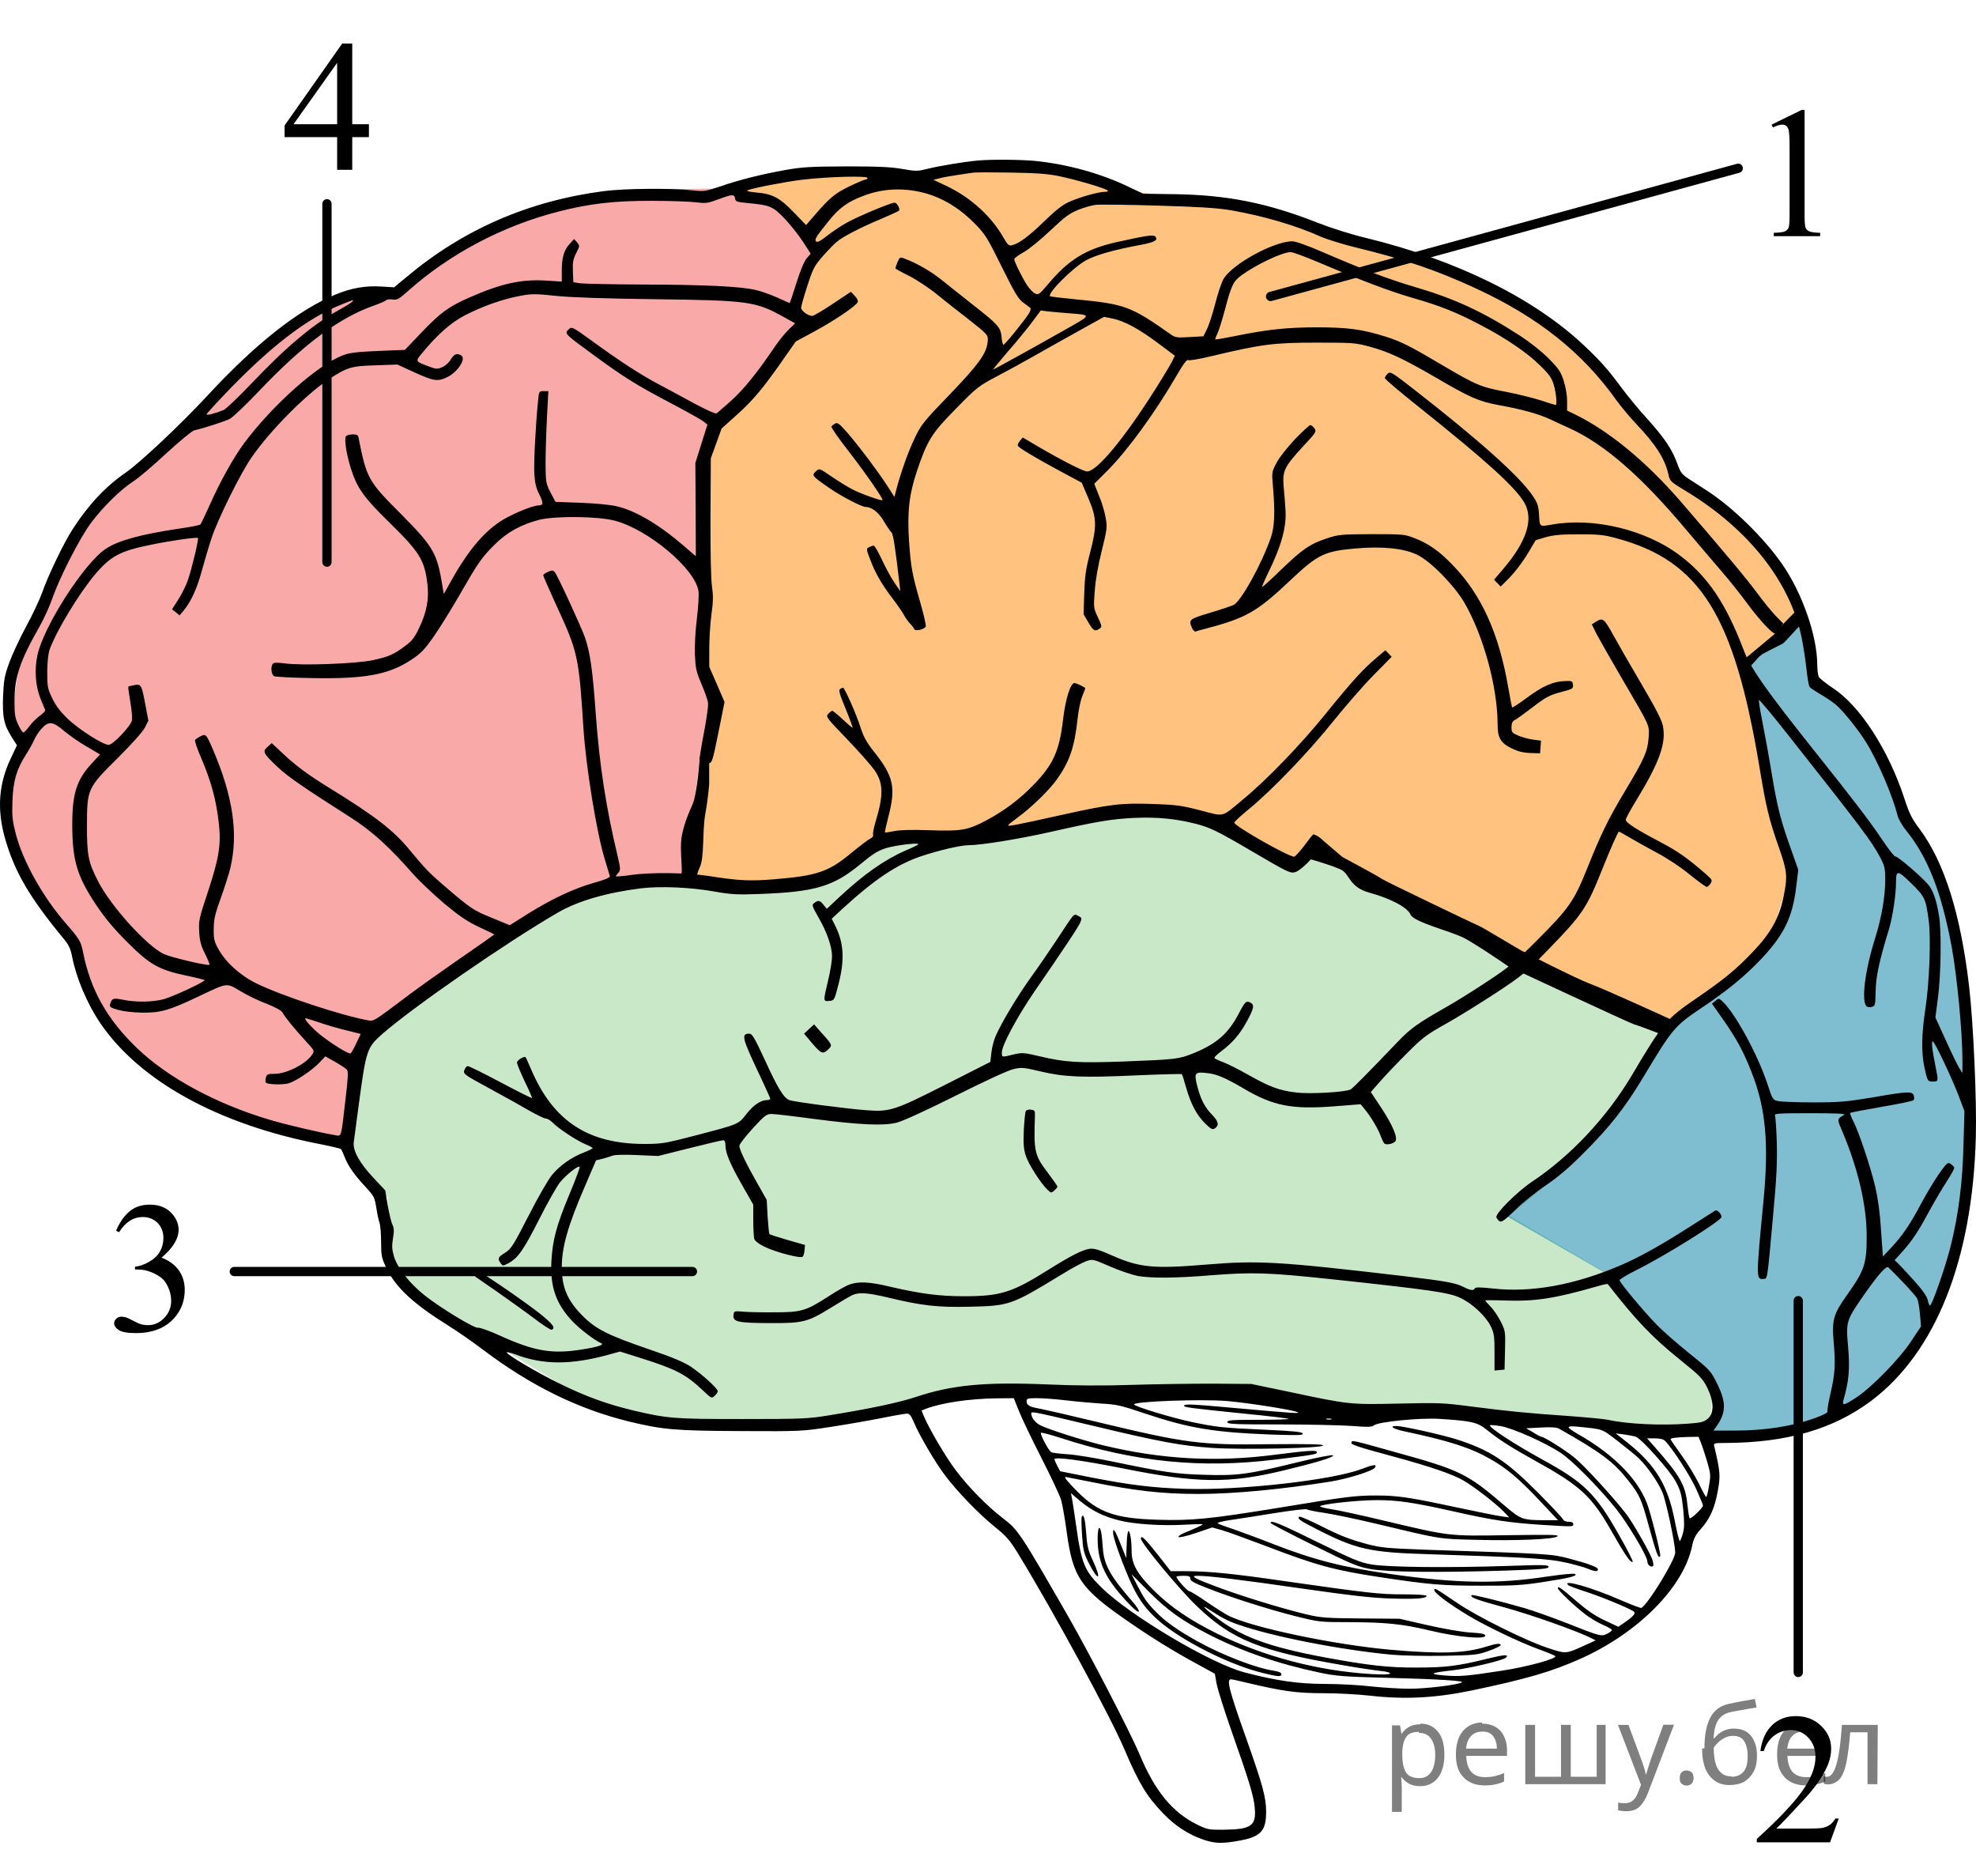 <?xml version="1.0" encoding="utf-8"?>
<!-- Generator: Adobe Illustrator 16.0.0, SVG Export Plug-In . SVG Version: 6.00 Build 0)  -->
<!DOCTYPE svg PUBLIC "-//W3C//DTD SVG 1.1//EN" "http://www.w3.org/Graphics/SVG/1.1/DTD/svg11.dtd">
<svg version="1.1" id="Слой_1" xmlns="http://www.w3.org/2000/svg" xmlns:xlink="http://www.w3.org/1999/xlink" x="0px" y="0px"
	 width="159.948px" height="151.839px" viewBox="560.034 464.008 159.948 151.839"
	 enable-background="new 560.034 464.008 159.948 151.839" xml:space="preserve">
<path opacity="0.5" fill="#FF8800" d="M619.667,479.251l3.086,1.408l2.528,1.564l0.654,1.777l-1.186,3.666l-0.5,1.667l0.869,0.667
	l-2.941,3.74l-4.261,4.669L616.75,502l0.167,8.917l-0.167,4.668l0.316,3.104l0.871,2.512l-1.28,4.398l-0.573,9.995h2.25h4.75
	l3.71-0.758l3.331-1.648l1.144-0.729l6.075-0.802l2.664,0.141l6.255-1.16l5.154-0.762h4.333l3.75,1.375l3.646,2.684l1.51-0.186
	l2.204-1.062l4.057,2.482l9.666,5.25l1.918,1.526l12.917,4.967l5.642-3.819l1.857-1.829l1.478-4.64l1.199-2.225l-2.411-4.523
	l-0.776-9.214l-1.198-2.62l2.731-2.913l1.654-1.379l-0.844-2.058l-0.5-1.255l-3.375-4.063l-2.125-1.563l-3.25-2.219l-1.063-2.563
	l-1.938-2.625L689.281,494l-4.813-4.375l-2.844-1.75l-3-1.5l-2.906-1.156l-3.219-1.052l-5.416-1.458l-3.25-1.375l-2.995-0.583
	l-3.172-0.417l-5.314-0.75l-2.103-0.332l-6.563-1.626h-3.68l-6.07,0.75l-3.938-0.75c0,0-5.563,0.563-5.75,0.563
	S619.667,479.251,619.667,479.251z"/>
<path opacity="0.5" fill="#F75454" d="M588.167,557.301l-0.216-0.248l0.165-5.094l1.76-3.91l8.631-6.549l3.164-1.459l5.028-4.108
	l3.987-1.057h4.814l1.157-9.277l0.843-2.432l0.5-2.25l-1.083-2.583v-8.417l0.25-8.833l0.75-2.673l3.527-3.743l2.639-3.333
	l1.036-1.333l-0.869-0.667l0.167-2.162l1.789-2.838l-0.539-0.667l-1.201-2.292l-2.216-0.928l-1.583-0.364l-1-0.833l-9.18,0.097
	l-8.07,2.153l-3.667,1.583l-4.833,3.25l-1.833,1.417l-2.583,0.083l-3.417,1.167l-2.125,1.041l-2.417,2.25l-2.792,3.076l-2.833,2.049
	l-4.195,3.601l-2.388,2.399l-1.375,1.292l-1.542,2.333l-1.792,3.042l-2.917,7l-0.75,4.75l0.708,2.5l-0.708,2.96l-0.583,1.21v2.667
	l1,2.333l2.667,4.042l1.75,2.792c0,0,0.792,2.333,0.875,2.458s0.792,2.246,0.792,2.246l1.125,1.926l1.75,2l3.292,2.542l4.917,2.417
	l6.333,2.083l2.667,0.75L588.167,557.301z"/>
<path opacity="0.5" fill="#95D390" d="M587.951,557.053l0.979-6.903l1.82-3.238l10.581-6.714l0.339-1.072l4.986-2.406l4.063-1.125
	h2.5h3.5h3.75c0,0,4.426,0,4.65,0s5.006-2.406,5.006-2.406l1.813-1.156l5.406-0.375l4.125,0.219l2.719-0.719l3.125-0.781l5.75-0.5
	h2.688l3.75,1.375l4.813,2.688l1.813-1l8.007,4.729l9.52,4.866l11.147,4.379l-2.906,6.079l-6.698,6.921l-2.989,2.476l8.232,4.863
	l5.938,6.625l2.375,2.313l-0.375,3.188l-2.75,0.313l-16.563-1l-13.908-1.25c0,0-16.783-0.625-16.906-0.625s-12.123,0.25-12.123,0.25
	l-7.625,1.625l-6.167,0.646l-5.583-0.083l-3.113,0.333l-5.387-1.833l-8.667-5.25l-2.976-1.031l-4.208-3.229l-1.066-3.739
	l0.083-3.585l-3.466-3.614"/>
<polygon opacity="0.5" fill="#007EA5" points="705.594,513.75 701.208,518.042 701.67,521.946 703.779,530.993 705.213,535.105 
	704.299,539.422 702.209,541.542 698.75,544.417 695.418,546.911 692.938,550.804 687.821,557.197 683.084,561.043 681.751,562.293 
	690.522,567.344 692,569.406 694.905,572.233 697.688,574.688 698.344,575.531 699.125,577.563 699.063,578.219 698.406,580.219 
	701.469,580.375 707.594,579.094 710.25,577.438 712.906,575.906 714.406,573.344 716.063,571.25 717.656,568.281 718.563,564.25 
	718.875,562.656 719.531,559.219 719.719,556.188 719.719,552.969 719.469,549.781 719.031,544.438 717.844,537.688 
	716.469,534.063 714.281,529.875 711.875,524.625 708.469,520.188 707.156,519.375 706.719,516.156 "/>
<g transform="translate(0,1090) scale(0.1,-0.1)">
	<path d="M6391.945,6130.014c-10.127-0.874-31.499-4.375-40.376-6.626c-8.623-2.124-9.751-2.124-20.625-0.249
		c-8.872,1.626-19.375,2.124-45.249,2.124c-29.375-0.122-35.752-0.498-49.375-2.871c-19.502-3.501-37.124-7.876-53.125-13.379
		c-11.875-3.999-12.998-4.121-22.5-3.125c-16.377,1.875-55.249,1.504-71.499-0.625c-61.001-7.998-113.877-30.996-159.751-69.497
		l-10.127-8.374l-10,0.625c-12.871,0.874-24.497-1.128-37.5-6.504c-30.371-12.622-65.122-40.122-104.248-82.5
		c-20.498-22.124-53.877-53.623-65.376-61.499c-16.626-11.499-30.122-25.874-43.125-46.001c-6.997-10.747-20-37.749-24.624-51.25
		c-2.002-5.498-7.627-17.622-12.749-26.997c-5.127-9.375-11.25-22.627-13.75-29.375c-3.999-11.001-4.502-13.999-5.127-27.5
		c-0.625-17.124,0.752-23.125,7.378-33.628l3.872-5.996l-5.122-10.879c-9.629-20.249-11.128-40.747-4.751-63.75
		c7.749-27.5,19.873-48.374,48.247-82.622c3.628-4.502,5.127-7.749,6.25-13.75c3.379-17.378,12.251-38.252,22.754-53.755
		c31.875-46.875,95.371-81.992,177.871-97.998c9.004-1.748,16.753-3.623,17.129-4.121c0.371-0.498,1.748-3.379,2.871-6.377
		c2.754-7.246,8.125-14.746,17.002-24.248c6.748-7.373,7.251-8.252,8.623-16.748c0.752-4.883,1.875-10.381,2.627-12.256
		c0.625-1.748,1.25-8.75,1.25-15.371c0-11.25,0.376-12.881,4.248-21.123c7.5-15.752,22.002-29.131,50.127-46.631
		c6.875-4.248,19.873-13.252,28.75-20c38.125-28.75,76.626-47.627,117.5-57.627c27.373-6.621,37.002-7.5,90.752-7.744
		c48.374-0.254,49.624-0.127,71.748,3.252c12.373,1.875,31.001,5.117,41.25,7.119c10.376,2.129,19.873,3.75,21.377,3.75
		c1.875,0,3.247-1.621,5.371-6.748c4.253-10.254,17.378-32.754,25.376-43.252c10-13.252,27.251-31.123,40.249-41.621
		c9.883-7.998,12.129-10.625,19.883-23.379c28.125-46.123,73.994-130.498,85.117-156.875c11.758-27.5,18.008-37.871,31.25-51.621
		c9.629-10.127,20.879-17.373,32.871-21.377c9.375-3.125,15-3.252,29.375-0.625c16.875,3.125,21.25,7.998,21.133,23.496
		c0,11.377-2.871,21.631-15.254,56.758c-14.746,41.367-16.992,50.244-13.242,50.244c0.742,0,6.25-1.123,12.119-2.627
		c29.619-6.992,40.869-8.623,62.002-8.623c11.367,0,28.623-0.869,38.379-2.002c28.496-3.242,53.125-1.875,82.744,4.258
		c43.877,9.248,63.369,14.873,86.631,25.117c47.5,21.006,84.619,58.252,91.494,92.002c1.25,5.879,2.744,8.75,7.002,13.506
		c7.373,8.242,11.25,16.875,13.75,30.869c2.246,12.129,1.992,15.498-2.871,36.006c-0.625,2.617-0.381,2.744,9.121,2.744
		c49.873,0.254,87.246,11.123,118.125,34.248c52.246,39.375,81.992,114.629,84.492,213.877c0.762,29.873-1.992,91.123-5.371,120.625
		c-6.748,58.75-20.117,101.377-40.254,128.252c-6.113,8.125-8.242,12.373-12.119,24.248c-12.881,39.502-35.869,75.127-57.744,89.502
		c-5.625,3.75-10.879,7.876-11.631,9.248c-0.625,1.25-1.25,5.625-1.25,9.629c0,23.374-12.119,58.247-28.506,81.748
		c-15,21.499-40,45.874-60.625,59.248c-5,3.252-11.738,7.627-15.117,9.751c-5.254,3.501-6.504,5.127-8.877,11.753
		c-4.248,11.748-10,20.498-23.75,35.874c-7.002,7.622-16.631,19.248-21.377,25.747c-11.123,15-16.992,21.753-30.996,34.878
		c-40.254,37.876-103.008,68.75-175.127,86.372c-12.744,3.003-28.75,8.125-40,12.5c-41.006,16.128-73.369,22.5-115.625,23.125
		l-25.625,0.376l-11.875,5.625c-22.373,10.752-48.877,18.125-75.127,20.874C6427.57,6130.766,6403.068,6131.015,6391.945,6130.014z
		 M6458.068,6117.265c13.75-2.876,37.002-9.751,38.877-11.499c0.625-0.625-0.381-1.128-2.627-1.128c-4.873,0-20-4.248-28.623-8.125
		c-5.127-2.246-10.752-6.621-19.756-15.371c-12.871-12.5-20.625-18.252-26.25-19.629c-2.744-0.747-3.496,0-7.119,6.128
		c-9.751,17.251-26.499,32.373-45.498,41.499l-11.128,5.249l4.878,1.25c2.622,0.752,9.121,1.875,14.248,2.627
		c5.127,0.747,10.752,1.626,12.5,1.875c1.748,0.376,15.498,0.376,30.625,0.122
		C6439.689,6119.892,6448.439,6119.267,6458.068,6117.265z M6302.57,6115.888c0-0.625-0.752-1.25-1.626-1.25
		s-6.748-2.5-12.998-5.498c-11.626-5.625-16.001-9.248-28.125-23.252l-7.002-8.125l-9.873,10.254
		c-11.499,11.875-17.124,15-30.503,16.123c-6.372,0.625-8.374,1.25-6.748,1.875c4.375,1.748,32.002,7.124,44.375,8.501
		C6271.447,6117.016,6302.57,6117.763,6302.57,6115.888z M6348.068,6103.891c15.254-3.999,29.126-12.378,42.251-25.874
		c7.5-7.754,9.624-11.128,20.874-34.004c10.508-21.123,13.379-25.996,17.246-28.872c2.637-1.875,5.254-3.877,5.879-4.375
		c0.625-0.625,0.127-2.5-1.123-4.502c-3.877-6.123-19.502-25.376-20.625-25.376c-0.498,0-1.25,2.876-1.494,6.25
		c-0.762,7.876-2.5,9.878-23.506,26.377c-8.623,6.748-19.873,15.752-25,19.873c-8.374,6.753-20.127,13.628-30.376,17.378
		c-3.247,1.25-3.623,1.123-5.376-3.003c-0.874-2.373-1.748-4.624-1.748-5c0-0.249,5-3.125,11.123-6.123
		c6.128-3.125,16.377-9.873,22.754-15.127c6.499-5.249,17.373-13.872,24.375-19.248c17.373-13.623,17.124-13.374,16.372-19.751
		c-1.001-8.872-7.876-18.247-31.123-42.373c-20.752-21.499-22.627-23.877-27.749-34.624c-5.254-10.879-11.128-27.378-14.878-41.504
		l-1.626-6.25l-5.996,9.375c-7.876,12.002-20.879,29.375-31.25,41.626c-7.251,8.252-8.628,9.502-10.752,8.374
		c-1.25-0.747-2.627-1.748-2.998-2.373c-0.376-0.625,5.498-9.248,13.247-19.126c13.628-17.5,28.999-39.624,28.125-40.498
		c-0.747-0.752-17.373,5.122-24.126,8.623c-3.496,1.753-10.996,6.377-16.748,10.249c-9.751,6.753-10.249,7.002-12.627,4.878
		c-4.121-3.75-4.121-3.877,11.128-14.375c9.248-6.377,25.625-14.878,28.75-14.878c4.873,0,10.498-4.375,14.751-11.621
		c2.5-4.253,5.249-8.252,6.123-9.004c1.377-1.123,3.125-12.5,6.499-41.875l0.625-5.625l-4.624,6.753
		c-2.627,3.75-7.124,11.997-10.127,18.501c-2.998,6.372-5.996,11.621-6.748,11.621s-2.5-0.625-3.75-1.25
		c-2.373-1.25-2.373-1.499,0.752-9.746c4.121-11.001,9.248-20,17.998-31.504c3.999-5.249,8.252-11.372,9.502-13.75
		c1.372-2.5,3.623-5.625,5-6.997c1.499-1.499,2.871-3.374,3.247-4.253c0.625-2.124,8.374-0.371,9.375,2.002
		c0.376,1.001-1.626,9.751-4.497,19.624c-6.504,22.749-7.5,27.749-9.004,48.999c-1.621,23.75,0,38.003,6.25,56.875
		c8.501,25.254,11.875,30.752,31.875,51.001c16.875,17.251,18.125,18.125,33.252,26.128c8.623,4.497,21.25,11.499,28.125,15.371
		c6.875,4.004,22.881,12.876,35.381,19.878l22.988,12.749l6.758-1.377c9.746-1.997,21.621-8.496,36.992-20l13.506-10.122
		l-2.627-5.249c-1.504-2.876-7.5-12.876-13.379-22.129c-25-39.624-47.119-66.25-55-66.25c-2.988,0-21.621,9.502-40.244,20.503
		l-11.875,6.997l-2.256-2.749c-1.25-1.372-1.992-3.125-1.738-3.872c0.488-1.626,14.238-9.878,34.746-20.879l16.992-9.121
		l5.381-12.627c6.875-16.123,7.002-22.373,1.25-44.502c-3.369-12.871-4.131-18.623-4.619-32.5l-0.508-16.875l3.877-6.499
		c3.877-6.875,5.498-7.749,9.131-5c1.992,1.377,1.875,2.002-1.387,8.999c-3.496,7.378-3.613,7.876-2.617,21.25
		c0.625,8.628,2.617,20.503,5.625,32.378c4.375,17.749,4.629,19.248,3.242,26.997c-0.742,4.502-3.125,12.5-5.371,17.754
		l-3.867,9.746l10.625,10.625c16.367,16.377,38.613,46.875,56.494,77.754c4.619,8.125,7.881,12.373,8.75,11.748
		c0.625-0.625,8.994,0.752,18.75,3.125c41.006,9.751,50.752,11.001,85,11.001c30.127,0,31.748-0.127,43.75-3.374
		c15.127-4.126,27.002-9.751,52.881-24.751c27.5-16.128,34.746-19.375,50.869-22.378c18.75-3.374,32.256-7.124,41.25-11.25
		c4.131-1.997,11.377-5.249,16.25-7.5c27.881-12.622,57.373-38.125,93.75-81.25c9.502-11.372,22.744-26.748,29.248-34.375
		c6.504-7.5,15.752-19.121,20.508-25.625c9.619-13.125,20.488-25,22.988-25c0.879,0,2.754,1.875,4.131,4.004l2.5,4.121l-6.123,6.25
		c-3.252,3.379-10,11.626-14.746,18.125c-8.125,11.128-29.512,36.626-62.012,74.253c-28.613,32.998-58.369,57.373-86.113,70.874
		l-6.006,2.876v7.876c0,4.624-1.123,11.25-2.744,16.25c-2.383,7.373-4.004,9.746-12.129,17.998
		c-5.752,5.752-15.127,13.252-23.877,18.877c-28.994,18.75-52.119,29.497-83.125,38.623c-22.5,6.626-42.002,13.999-75.625,28.501
		c-12.881,5.625-22.256,8.872-25,8.872c-14.873,0-48.623-18.496-55.625-30.498c-1.631-2.876-4.619-11.875-6.748-20.127
		c-2.129-8.247-5.127-17.5-6.758-20.625l-2.744-5.625l-11.25-0.625c-10.127-0.625-11.631-0.371-15.127,2.129
		c-32.617,22.998-37.129,24.624-77.871,28.496c-10.508,1.001-19.502,2.129-19.883,2.378c-2.363,2.5,19.004,23.75,29.375,29.248
		c8.262,4.375,22.5,8.374,43.379,12.251c12.002,2.251,15.254,3.999,12.246,7.002c-1.494,1.499-7.246,0.625-31.494-4.751
		c-24.375-5.503-38.506-14.126-54.756-33.501c-7.363-8.75-8.125-9.248-10.869-7.998c-1.748,0.747-4.756,3.999-6.748,7.124
		c-4.004,6.25-10.127,18.75-10.127,20.747c0,0.752,3.506,3.252,7.744,5.625c4.258,2.378,14.004,10.376,21.631,17.627
		c11.631,11.001,15.381,13.75,22.5,16.626c4.756,1.875,11.123,3.75,14.248,3.999c3.125,0.376,25.752,0.127,50.127-0.625
		c34.375-1.001,47.627-1.875,59.131-3.75c26.367-4.624,52.5-12.251,72.744-21.377c4.873-2.124,17.998-6.25,29.375-8.999
		c37.881-9.126,64.756-18.374,95.625-32.622c50.752-23.379,86.748-52.002,114.375-90.879c3.75-5.122,11.006-13.872,16.25-19.375
		c15.244-15.996,22.881-27.871,25.625-40c1.377-6.25,1.494-6.25,14.502-14.121c50.498-30.625,84.248-73.379,93.496-118.628
		c1.377-6.748,3.125-18.125,3.877-25.249s1.875-13.75,2.627-14.624c0.742-0.874,4.492-3.374,8.379-5.625
		c3.867-2.251,9.619-6.001,12.617-8.501c5.625-4.624,18.125-20,24.746-30.752c9.004-14.248,21.387-42.998,25.381-59.121
		c0.752-2.876,3.877-8.379,7.002-12.129c17.5-21.621,28.496-49.746,36.748-93.75c4.375-23.872,8.75-69.375,8.75-91.875v-10.625
		l-2.744,4.375c-1.387,2.373-6.387,12.5-10.879,22.5l-8.252,18.125l2.119,16.25c2.383,18.501,2.881,53.501,0.879,65.625
		c-2.129,13.252-4.873,21.128-9.004,25.879c-6.25,7.124-24.863,22.998-26.367,22.5c-0.752-0.254-5.371,5.625-10.371,13.125
		c-9.512,14.248-22.012,30.747-54.131,70.996c-39.756,49.878-52.744,68.252-58.252,82.754c-14.248,37.749-29.248,60-51.992,76.997
		c-27.383,20.625-69.629,30.752-103.262,24.751c-10.488-1.748-9.863-2.251-10.488,8.877c-0.508,6.621-1.25,8.872-5.508,15
		c-10.498,15.371-42.998,44.497-95.996,85.747c-17.627,13.75-18.877,14.502-20.996,12.5c-1.25-1.123-2.256-2.749-2.256-3.623
		c0-0.752,12.256-11.25,27.256-23.125c55.488-44.375,78.125-64.878,85.625-77.627c7.744-13.374,1.992-31.372-17.256-53.872
		l-7.256-8.501l2.637-2.749l2.744-2.754l7.5,7.5c3.994,4.126,10.498,12.627,14.131,18.75l6.738,11.25l8.008,2.378
		c6.25,1.748,12.246,2.373,26.748,2.373c16.631,0,20.127-0.376,31.25-3.374c67.256-18.374,94.619-62.251,115-184.502
		c5.381-32.749,7.881-43.125,15.752-65.371c6.875-19.629,7.246-23.379,3.75-40.503c-3.496-16.748-10.371-29.126-24.502-43.872
		c-13.877-14.629-23.623-22.627-46.494-38.252c-23.75-16.25-26.631-19.629-51.758-62.002
		c-20.117-33.877-49.375-65.127-80.498-85.869c-12.002-8.008-29.756-25.625-29.131-28.877c0.254-1.006,1.387-2.5,2.5-3.252
		c1.758-1.123,4.004,0.498,13.125,9.375c6.006,5.879,17.256,14.873,24.756,19.873c9.619,6.504,18.623,14.131,30,25.625
		c21.631,21.504,33.877,37.256,48.75,62.002c23.125,38.623,25.498,41.377,46.25,55.254c20.244,13.496,34.131,24.746,47.002,37.998
		c20.117,20.747,27.373,35.249,30.371,60.747l1.621,13.501l-5.371,15.249c-8.867,24.624-11.504,35-16.123,62.749
		c-2.373,14.502-5.869,33.501-7.627,42.251c-1.748,8.75-2.998,16.499-2.754,17.124c0.254,0.752,11.387-12.622,24.756-29.624
		c59.248-75,66.631-84.873,73.369-97.622c3.75-7.129,4.131-9.004,4.131-18.125c0-13.877-2.881-30.254-7.998-46.875
		c-8.379-26.377-11.504-51.25-7.129-55.625c0.625-0.625,2.5-0.879,4.121-0.503c2.881,0.752,3.008,1.25,3.262,12.378
		c0.117,11.621,2.744,24.375,10.742,50.371c3.008,10.127,5.752,27.876,5.752,38.125c0,10,1.25,10,12.256-0.747
		c11.113-10.874,11.875-12.5,14.238-30.503c1.875-14.624,0.508-50.625-2.744-71.25c-3.125-20.625-3.369-35.127-0.752-47.373
		c2.5-11.25,2.5-11.377,7.129-11.377c4.248,0,4.248,0.381,1.875,12.129c-2.754,13.369-3.496,20.371-2.246,20.371
		c1.494,0,16.875-32.627,21.738-46.123l3.887-10.371l-0.762-27.129c-0.742-30.625-3.994-56.377-10.371-82.002
		c-4.248-17.002-15.117-48.125-16.748-48.125c-0.498,0-1.377,1.875-1.748,4.248c-0.625,3.008-4.004,7.881-11.25,16.006
		c-5.752,6.377-11.621,12.627-13.008,13.994l-2.617,2.383l6.25,6.992c7.998,8.877,12.754,16.006,22.246,33.633
		c4.258,7.744,10.508,18.369,14.004,23.623c3.379,5.244,5.996,10.127,5.742,10.752c-0.244,0.742-1.494,1.992-2.871,2.998
		c-2.373,1.494-2.998,0.996-9.492-8.125c-3.75-5.381-10.137-16.006-14.131-23.506c-9.248-17.373-15-25.869-23.994-35.625
		l-7.256-7.744l-1.494,21.123c-0.879,14.502-2.5,25.879-4.756,35.625c-3.994,16.504-12.998,43.496-17.627,52.627
		c-1.748,3.369-2.871,6.494-2.617,6.875c0.371,0.244,11.738,2.5,25.371,4.873c13.623,2.246,25.254,4.746,25.879,5.371
		s0.742,2.256,0.244,3.75c-1.123,3.633-4.756,3.506-33.506-1.494c-21.25-3.506-26.738-4.004-47.744-4.004
		c-12.998,0-25.869,0.498-28.369,1.006c-4.512,0.996-4.629,0.996-9.131,14.746c-7.744,23.125-25.869,56.504-36.006,65.874
		c-2.871,2.749-3.125,2.749-5.742,0.625l-2.871-2.373l9.238-13.13c10.508-15,16.387-25.742,22.754-42.119
		c11.621-29.248,14.258-57.881,9.629-105.254c-5.879-60.625-5.879-62.871-0.254-62.246c3.75,0.371,3.125-3.877,8.379,54.121
		c2.617,28.125,3.125,40.625,2.754,56.25c-0.381,11.006-1.006,20.879-1.504,21.875c-0.625,1.631,2.998,1.875,28.75,1.875
		c20.117,0,28.75-0.371,27.373-1.25c-6.006-3.623-6.006-3.252-1.748-13.125c12.871-30.371,19.873-60.127,19.873-85.127
		c0-22.617-1.748-27.617-16.006-47.744c-10.869-15.254-12.246-20-10.742-37.627c1.621-18.379,1.123-25.996-2.383-41.25
		c-1.738-7.373-2.871-14.248-2.617-15.127c0.498-0.996-2.871-2.871-9.883-5.371c-18.994-6.875-40.742-10.254-66.25-10.254h-16.113
		l1.992,2.881c8.379,11.494,8.496,19.873,0.879,35.244c-5.127,10.381-5.625,10.879-23.008,24.873
		c-9.746,7.881-21.494,18.125-25.996,22.881c-10.625,10.869-29.873,33.994-29.873,35.869c0,0.752,6.006,4.375,13.506,8.125
		c23.242,11.504,68.994,40.127,68.994,43.008c-0.127,2.744-3.506,6.123-5.244,5.117c-0.879-0.498-9.258-5.869-18.633-11.875
		c-25-15.996-41.992-25.498-57.871-32.373c-37.129-15.869-72.002-22.246-103.379-18.75c-10.254,1.123-14.248,1.123-14.629,0.127
		c-0.625-2.002-3.496-1.748-8.75,0.996c-6.992,3.506-14.238,4.756-48.369,8.877c-101.25,11.875-118.125,12.881-160,9.375
		c-42.5-3.496-53.877-2.5-75.625,7.002c-11.25,5-15.381,6.25-18.994,5.752c-5.762-0.752-15.508-5.752-33.633-17.129
		c-29.375-18.369-38.496-21.25-68.247-21.25c-20,0-35.249,2.002-60.874,7.998c-15.127,3.633-24.375,4.131-31.504,1.504
		c-2.749-0.879-10.249-5.127-16.748-9.375c-18.501-12.002-22.251-13.125-43.75-13.125c-10-0.127-21.499,0.127-25.625,0.498
		c-7.373,0.625-7.5,0.625-7.876-2.744c-0.625-5.508,3.501-6.377,29.126-6.504c27.373-0.127,30.752,0.752,50,12.627
		c7.627,4.746,15.376,9.248,17.251,10.127c5.376,2.373,12.749,1.748,28.999-2.129c27.002-6.504,39.751-7.998,66.123-7.373
		c32.002,0.752,33.496,1.377,73.75,25.869c8.252,5.127,17.383,10,20.254,11.006c5.254,1.748,5.371,1.748,19.492-4.375
		c7.754-3.379,17.881-6.748,22.383-7.627c10.996-1.875,30.742-1.748,57.998,0.498c34.502,2.754,47.119,2.373,98.877-3.125
		c79.375-8.496,94.873-10.752,103.867-15c9.756-4.502,20.508-14.502,24.756-22.871c2.744-5.752,3.125-7.881,3.125-21.25v-14.756
		l4.131,0.381l3.994,0.371l0.381,15.625c0.371,15.127,0.244,15.752-3.379,23.125c-2.129,4.131-5.752,9.629-8.252,12.129
		c-2.373,2.5-4.375,4.746-4.375,5.127c0,0.244,7.5,0.244,16.631-0.127c24.238-0.752,40,1.748,74.375,11.621
		c4.238,1.25,7.871,2.002,8.125,1.748c23.125-29.619,35.625-42.744,58.369-61.123c16.631-13.369,18.506-15.371,22.256-22.871
		c5.488-11.25,5.625-20.498,0.371-25c-3.125-2.627-5.508-3.252-15.879-4.004c-22.129-1.621-49.121-0.371-64.873,3.125
		c-2.744,0.625-17.373,2.002-32.5,3.125c-34.375,2.373-47.5,3.75-78.125,7.627c-22.881,2.998-26.494,3.125-58.75,2.373
		c-39.375-0.869-40-0.869-88.75,9.502l-30.625,6.377l-31.25,0.244c-17.119,0-46.748-0.371-65.625-0.996
		c-22.998-0.752-45.498-0.625-68.125,0.371c-50.752,2.129-77.373-0.371-106.875-10.244c-12.998-4.375-37.251-9.502-70.625-14.873
		c-16.123-2.627-21.377-2.881-69.375-2.881c-55.625,0-60.249,0.381-88.125,6.875c-21.377,5.127-38.501,11.25-60,21.875
		c-18.501,9.004-43.877,24.131-42.627,25.254c0.254,0.371,3.628-0.498,7.378-1.875c22.251-8.379,44.497-8.379,74.751-0.127
		l9.497,2.627l18.628-5.879c26.748-8.496,34.873-12.744,48.374-25.498c6.997-6.621,7.124-6.748,9.624-4.502
		c1.377,1.25,2.5,2.998,2.5,3.75c0,2.256-13.125,14.131-22.002,20c-5.122,3.379-15,7.627-32.373,13.506
		c-34.751,11.875-44.126,16.621-55.127,27.617c-12.246,12.383-16.621,22.754-16.748,39.131c0,16.494,5,33.994,18.999,66.25
		l8.75,20.371l5.249,1.25c2.754,0.752,6.377,1.875,8.003,2.5c1.748,0.752,9.873,1.006,20,0.498l17.124-0.742l25.376,6.367
		c13.999,3.506,26.123,6.377,27.124,6.377c1.25,0,1.875-1.377,1.875-4.375c0-5.996,3.877-15.127,13.877-32.627l8.623-15.117v-12.383
		c0-6.875,0.376-13.623,0.752-15.117c0.498-1.875,3.374-4.131,8.496-6.631c9.253-4.502,29.126-9.619,30.752-7.998
		c0.625,0.625,1.377,2.998,1.499,5.254l0.376,4.248l-13.999,3.994c-7.749,2.256-14.375,4.375-14.751,4.756
		c-0.376,0.244-1.001,6.748-1.499,14.121l-0.752,13.623l-7.5,13.252c-9.248,16.25-14.624,27.373-14.624,30.498
		c0,1.25,4.873,7.5,10.752,14.004c9.873,10.752,11.25,11.748,15.371,11.748c2.5,0,17.5-1.748,33.252-3.877
		c38.252-5,57.373-5.869,68.125-3.125c4.873,1.25,23.75,9.883,47.5,21.758c23.125,11.621,42.373,20.498,46.631,21.494
		c6.738,1.631,8.125,1.504,21.875-1.748c19.375-4.629,34.121-5.254,77.871-3.252c19.873,0.879,36.504,1.25,36.748,1.006
		c0.381-0.254,2.002-5.508,3.75-11.758c3.877-13.125,8.506-21.748,15.625-28.623c4.131-3.994,5.498-4.746,7.256-3.623
		c3.75,2.373,3.242,5.625-2.012,10.996c-6.113,6.25-9.492,12.881-12.246,23.877c-2.5,10.127-1.748,11.123,7.871,10
		c7.881-0.752,14.883-3.75,30-12.627c24.004-14.121,39.131-16.992,73.75-14.248l20.762,1.631l3.496-4.258
		c4.873-5.869,11.123-16.494,12.871-21.748c0.879-2.5,2.129-5,2.871-5.752c1.504-1.494,7.256-0.244,8.887,1.758
		c2.119,2.744-2.129,12.871-11.006,26.494l-8.877,13.379l7.246,8.252c4.004,4.619,13.75,14.873,21.631,22.744
		c13.252,13.252,15.869,15.254,32.627,24.629c10,5.625,28.242,16.997,40.625,25.122c20.742,13.75,23.75,16.25,41.123,34.126
		c28.369,29.248,31.377,33.623,44.375,66.123c6.377,15.879,11.748,28.125,13.125,29.751c0.127,0.127,3.877-1.875,8.252-4.497
		c4.375-2.627,14.492-8.252,22.373-12.5c8.506-4.502,19.502-11.753,26.748-17.754c6.875-5.498,13.008-10,13.75-10
		c0.752,0,2.129,1.25,3.125,2.754c1.621,2.622,1.377,3.125-3.75,7.622c-14.121,12.378-22.871,18.628-36.748,25.874
		c-19.756,10.376-28.125,15.752-28.125,18.125c0,1.001,3.877,8.252,8.623,15.879c18.877,30.996,24.258,46.25,21.377,60.371
		c-1.006,4.751-5.869,14.126-17.119,33.252c-8.633,14.624-18.887,32.5-22.881,39.751c-7.744,13.999-8.506,14.624-14.756,10.625
		l-2.744-1.753l3.877-7.871c2.246-4.253,11.504-20.503,20.625-36.128c23.125-39.497,22.129-37.251,21.504-47.749
		c-0.879-11.123-3.379-17.002-19.258-43.374c-13.867-23.252-19.375-34.624-30.879-63.374
		c-10.244-25.376-14.492-31.504-40.117-57.129c-17.754-17.749-22.5-21.621-40.127-33.247c-11.006-7.378-26.748-17.124-35-21.753
		c-21.494-12.246-27.627-16.621-37.5-27.002c-25.625-26.748-36.494-37.744-38.369-38.75c-4.131-2.246-33.008-3.867-44.004-2.5
		c-13.75,1.631-21.377,4.502-38.496,14.131c-7.881,4.502-17.129,9.121-20.508,10.371s-6.621,2.754-7.129,3.252
		c-0.625,0.498,2.012,3.125,5.762,5.879c8.496,6.367,14.746,13.496,20.244,23.623c5.869,10.752,6.494,13.623,3.252,15.371
		c-3.633,1.875-4.375,1.25-9.629-8.75c-8.496-16.25-17.998-24.502-36.748-32.119c-11.748-4.756-14.131-5-55.869-6.631
		c-37.5-1.377-47.881-0.752-69.375,4.375c-12.256,2.881-13.506,2.881-20.508,1.25c-9.629-2.373-9.248-2.373-9.248,1.875
		c0,5.625,12.373,28.623,26.123,48.75c26.758,38.877,36.25,53.252,37.5,56.626c1.25,3.125,0.996,3.628-1.992,5
		c-3.75,1.626-2.129,3.501-17.012-19.126c-5.742-8.623-15.117-22.373-21.113-30.625c-11.133-15.498-24.131-37.246-28.633-47.744
		c-1.372-3.252-2.998-9.258-3.374-13.379l-0.874-7.373l-36.25-18.379c-41.001-20.752-45-22.119-63.501-20.752
		c-16.001,1.133-59.624,6.875-62.998,8.252c-4.624,1.875-9.502,10-19.751,32.5c-8.252,17.754-10.249,21.25-12.5,21.25
		c-7.002,0-6.123-3.252,9.502-36.123c3.999-8.496,7.373-15.996,7.373-16.504c0-0.625-1.123-1.123-2.627-1.123
		c-5,0-10.996-3.994-16.621-11.25c-6.626-8.496-5.752-8.125-42.627-17.744c-23.75-6.133-25.752-6.504-40.625-6.504
		c-45.249,0.127-73.374,18.75-91.123,60.498c-2.251,5.127-4.126,9.502-4.375,9.629c-1.128,1.25-7.002-2.373-7.002-4.248
		c0-1.25,2.876-8.125,6.25-15.254c3.501-7.129,6.123-13.252,5.874-13.496c-0.249-0.254-11.748,5.498-25.376,12.744
		c-13.623,7.256-25.625,13.125-26.499,13.125s-2.124-1.25-2.622-2.744c-1.504-3.633-1.25-3.75,21.748-16.25
		c10.376-5.625,23.877-13.125,30.249-16.875c6.377-3.633,12.5-6.631,13.877-6.631c1.25,0,3.623-1.494,5.376-3.252
		c4.248-4.492,19.497-14.619,26.499-17.5c3.247-1.25,5.874-2.744,5.874-3.125c0-0.371-3.125-1.992-7.002-3.496
		c-10-3.75-19.873-10.752-25.996-18.379c-3.003-3.623-11.504-18.369-18.877-32.871c-12.373-24.121-13.999-26.621-18.877-29.873
		c-5.996-3.623-6.372-4.756-3.75-8.506c1.753-2.373,1.875-2.373,6.377,0c7.627,4.131,12.124,10.508,24.751,35.381
		c6.626,13.125,14.248,26.621,16.875,30c4.873,5.996,14.751,13.877,16.001,12.627c0.371-0.381-3.252-10.254-8.125-21.758
		c-10.752-25.869-13.75-37.246-14.751-54.248c-1.128-20.996,3.501-34.502,16.626-48.623c5.747-6.25,18.374-15.879,23.623-18.125
		c2.876-1.25-2.876-3.125-15.752-5.127c-23.999-3.877-38.496-1.377-66.748,11.504c-8.252,3.75-16.001,6.494-17.251,6.123
		c-2.749-0.625-29.497,15.498-42.876,25.996c-12.373,9.756-22.246,22.256-25.122,31.875c-1.626,5.625-1.753,8.506-0.752,14.502
		c1.001,5.879,0.874,8.252-0.376,10.879c-0.996,1.875-2.622,8.877-3.872,15.625l-2.002,12.246l-9.497,10.127
		c-11.377,12.129-16.875,22.002-16.001,28.877c0.376,2.627,2.124,15.752,3.872,29.121c6.128,45.625,6.626,47.373,19.253,58.506
		c24.624,21.621,100.874,74.37,142.124,98.247c16.499,9.497,39.375,16.123,67.373,19.624c15.752,1.875,40.127,0.874,60.127-2.749
		c12.749-2.251,17.998-2.5,35-1.875c45.752,1.626,60.376,6.001,82.627,24.375c9.746,8.125,13.872,10.625,20.371,12.749
		c8.125,2.5,27.754,4.751,26.128,2.998c-0.503-0.498-5-2.749-10.127-4.873c-17.373-7.627-33.872-19.248-53.999-37.998l-9.873-9.253
		l-2.627,3.252c-2.998,3.75-4.126,3.999-7.5,1.499c-2.124-1.626-2.002-2.124,3.374-11.626c6.875-11.875,11.001-23.623,11.001-31.748
		c0-3.252-1.377-11.875-3.125-19.126c-4.126-17.251-4.126-17.251,0.874-16.748c4.126,0.371,4.126,0.371,7.5,13.496
		c5.127,20,4.375,33.628-2.998,48.003l-2.5,5l8.501,7.876c25.996,23.872,44.248,36.123,63.999,42.749
		c13.374,4.497,31.875,8.872,37.998,8.872c10.376,0,41.001,5,66.626,10.752c37.5,8.501,49.619,10.498,68.125,11.377
		c18.369,0.747,32.881-0.625,49.248-4.751c11.621-3.003,17.002-5.503,45.371-22.124c28.506-16.753,31.25-18.125,35-17.129
		c5.879,1.377,22.881,19.878,22.881,24.878c0,1.626-5.752,5.747-7.998,5.747c-0.254,0-3.379-3.872-6.875-8.623
		s-7.383-8.999-8.379-9.375c-2.998-1.123-48.623,24.751-48.623,27.5c0,0.752,5.381,5.752,11.875,11.001
		c18.623,15.249,49.502,47.5,68.252,71.123c9.492,11.753,23.867,28.374,32.246,36.875l15,15.249l-2.5,2.627l-2.617,2.627
		l-7.383-6.25c-10.498-8.75-19.873-19.126-41.123-45.376c-20-24.751-47.881-53.628-66.631-68.999
		c-17.988-15-14.619-14.126-34.746-8.877c-15.625,3.999-19.629,4.502-38.623,5.127c-25.869,0.874-33.994-0.127-74.756-9.126
		c-37.119-8.252-42.119-9.126-42.119-8.125c0,0.376,3.623,3.247,7.881,6.372c10.996,8.003,25.244,21.875,31.621,30.752
		c10.254,14.375,14.375,26.377,16.748,48.999c0.752,7.124,2.5,15.376,3.877,18.501c1.25,3.125,2.373,5.874,2.373,6.25
		c0,0.752-7.256,4.248-8.75,4.248c-3.252,0-7.373-13.125-9.248-29.624c-3.008-25.376-7.871-36.25-23.75-52.622
		c-11.133-11.626-24.004-21.25-37.876-28.628c-15.376-8.247-20.503-9.126-46.626-8.247c-14.624,0.498-24.126,0.249-28.623-0.752
		c-3.75-0.752-7.002-1.25-7.251-1.001c-0.249,0.376,1.001,6.001,2.749,12.749c6.123,23.501,4.126,32.5-11.001,51.753
		c-6.626,8.247-8.999,12.5-11.626,20.625c-3.374,10.747-12.871,31.997-14.121,31.997c-0.376,0-1.504-0.498-2.378-1.123
		c-1.372-0.752-0.376-4.248,4.624-16.25c3.379-8.252,5.879-15.127,5.503-15.127s-3.999,3.125-8.003,6.875
		c-3.999,3.75-7.749,6.875-8.374,6.875s-2.124-1.123-3.247-2.373c-2.251-2.373-1.753-2.998,15.122-20.498
		c9.502-9.878,19.502-21.25,22.251-25.127c7.251-10.625,7.5-20.127,0.498-42.998c-1.25-4.253-1.997-8.501-1.621-9.375
		c0.371-1.001-0.625-2.251-2.251-3.003c-1.626-0.747-8.75-6.123-16.001-12.124c-17.998-14.873-27.251-17.998-62.5-20.874
		c-19.375-1.499-27.998-1.128-52.5,2.749c-18.125,2.749-47.124,3.125-63.999,0.625c-6.128-0.874-11.001-1.25-11.001-0.874
		c0,0.249,0.874,1.626,2.002,2.749c1.875,2.124,1.875,3.125-0.625,13.877c-9.375,39.121-14.629,73.496-17.627,114.746
		c-2.5,35.376-4.502,49.502-8.75,61.875c-3.125,8.877-22.373,50.625-24.502,53.003c-1.372,1.499-2.246,1.499-5.371,0.122
		c-2.129-0.874-3.877-2.124-3.877-2.871c0-0.625,4.624-11.128,10.127-23.252c17.998-38.877,18.623-42.002,22.373-100.127
		c2.002-31.372,10.625-84.497,17.251-106.25c1.997-6.499,3.872-12.622,4.126-13.623c0.371-1.25-3.252-2.876-13.501-5.752
		c-16.128-4.624-33.628-12.871-53.628-25.371l-13.872-8.75l-14.502,5.996c-14.873,6.001-17.124,7.5-38.374,25.752
		c-12.251,10.498-15.376,13.75-28.125,29.126c-12.876,15.747-27.876,27.373-64.624,50c-17.749,10.874-27.627,18.247-38.628,28.623
		l-8.374,7.876l-3.374-2.998c-4.375-3.75-3.623-5.254,7.998-16.25c8.379-7.876,20.127-16.001,59.126-40.879
		c17.124-10.874,31.128-23.496,51.377-46.621c4.751-5.254,15.747-15.625,24.375-23.003c12.5-10.376,18.501-14.497,28.374-19.126
		l12.373-5.874l-7.998-5.747c-4.502-3.125-16.875-11.753-27.5-19.126c-10.625-7.378-27.002-18.999-36.25-26.001
		c-25.874-19.502-25.874-19.502-30.376-18.75c-21.626,3.877-70,19.873-90.498,29.873c-13.374,6.626-25,17.129-31.001,28.125
		c-3.252,6.001-3.75,8.003-3.623,16.25c0.122,7.876,1.123,12.002,5.996,25.503c3.125,8.872,6.626,19.624,7.5,23.75
		c6.504,27.622,2.129,57.5-13.872,95.122c-5.625,13.125-6.001,13.501-10.376,11.25c-2.002-0.996-3.877-2.373-4.375-2.998
		c-0.376-0.752,1.748-7.124,4.873-14.248c8.379-19.629,12.378-34.502,14.502-54.126c1.748-16.499,0-27.251-8.877-54.253
		c-7.246-21.748-7.622-23.623-7.124-32.5c0.376-7.373,1.377-11.25,4.751-17.871c2.251-4.629,3.877-8.628,3.623-8.877
		c-1.25-1.123-31.25,6.001-37.124,8.75c-14.126,6.875-43.247,39.248-53.247,59.126c-7.754,15.122-8.877,20.874-8.877,44.497
		c0.127,30,0.249,30.503,25,55c11.499,11.504,20,21.001,21.875,24.502l2.876,5.752l-2.251,11.748
		c-3.252,17.373-3.501,17.876-8.877,17.002c-2.5-0.503-4.746-1.001-5.122-1.25c-0.249-0.254,0.498-5.879,1.626-12.378
		c1.123-6.499,1.748-13.374,1.25-15.122c-1.128-4.751-15.376-19.629-18.75-19.629c-4.751,0-24.629,12.754-33.501,21.377
		c-6.001,5.874-9.624,10.752-12.378,16.626c-3.623,7.622-3.872,9.375-3.872,21.123c0.122,8.003,0.747,14.751,1.997,18.125
		c5.254,14.751,24.126,45.874,36.875,60.874c12.627,14.751,20.254,18.75,44.878,23.75c15.498,3.252,37.373,6.377,38.247,5.503
		c0.752-0.752-4.746-23.999-7.998-33.628c-1.377-4.248-4.873-11.372-7.749-15.874l-5.249-8.247l3.125-2.378l2.998-2.5l3.374,3.999
		c5.874,7.129,10.752,17.754,14.751,32.5c2.124,7.876,5.625,19.629,7.749,26.001c4.751,14.751,23.628,52.876,32.5,65.503
		c15,21.621,43.501,50.371,62.124,62.871c15,9.878,18.501,11.001,38.252,11.504l17.5,0.625l13.999-6.377
		c15.376-7.002,18.501-7.5,26.001-3.999c8.623,3.872,16.001,15,11.748,17.749c-3.374,2.124-5.874,1.123-8.496-3.252
		c-1.504-2.622-4.502-5.249-7.002-6.25c-3.877-1.748-4.873-1.621-10.874,0.625c-10.874,4.126-10.874,4.004-5.625,10.376
		c12.373,15.127,23.872,25.376,35.249,31.128c14.248,7.246,30,12.871,43.999,15.498c9.878,1.875,12.5,1.875,30.249,0
		c12.754-1.25,40.127-2.124,79.253-2.627c76.997-0.996,81.372-1.621,105.625-15.122l7.876-4.375l-5.376-5.249
		c-3.003-2.876-8.501-9.751-12.124-15.254c-14.004-20.498-24.004-32.749-34.126-41.997c-5.752-5.127-11.128-9.878-12.002-10.376
		s-7.876,2.627-17.5,7.749c-8.75,4.751-21.875,11.875-29.248,15.752c-14.624,7.749-30.874,18.247-54.751,35.625
		c-14.502,10.498-15.752,11.123-17.749,9.248c-4.126-3.75-4.375-3.501,18.999-20.625c24.873-18.247,35.249-24.751,61.626-38.623
		c13.501-7.124,26.123-14.126,27.998-15.625l3.252-2.627l-4.878-15.498l-4.873-15.503l0.249-37.749l0.127-37.749l-9.878,8.501
		c-20,17.251-39.248,28.623-54.497,31.997c-4.624,1.128-17.627,2.378-28.877,2.754l-20.376,0.747l-3.999,7.627
		c-3.75,7.373-3.872,8.247-3.999,23.247c0,8.628,0.498,25.376,1.123,37.251l1.128,21.499h-3.75c-3.75,0-3.877-0.249-4.502-7.124
		c-1.997-18.75-3.623-50.625-3.125-59.751c0.503-7.622,1.499-11.748,3.999-16.621c3.501-7.002,3.379-9.004-0.498-9.004
		c-5,0-23.501-7.749-31.499-13.247c-14.375-9.751-26.753-25-40.503-49.878l-4.746-8.623l-2.129,12.373
		c-3.75,21.128-7.749,27.5-32.622,52.5c-26.499,26.504-27.749,28.75-34.253,61.626c-0.371,2.124-1.372,2.749-4.624,2.749
		c-2.251,0-4.751-0.625-5.376-1.25c-1.875-1.875,0-14.497,3.877-26.621c4.873-15.503,10.498-23.379,31.001-43.379
		c24.624-24.121,28.623-30.498,30.874-50.122c1.377-12.002-0.625-22.749-6.875-35.625c-3.501-7.378-5.752-10.249-11.001-14.126
		c-9.375-7.002-13.623-8.877-26.372-11.626c-13.379-2.876-57.5-4.497-71.001-2.622c-5.625,0.747-8.877,0.747-9.751-0.127
		c-2.124-2.124-1.499-9.126,1.001-10.249c1.123-0.503,15.122-1.25,31.001-1.499c42.246-0.752,61.499,2.749,79.624,14.624
		c7.876,5.122,10.747,8.125,18.125,18.501c4.751,6.748,14.126,21.875,20.874,33.496c15.498,27.002,17.998,30.625,28.75,41.377
		c10,10,21.499,16.377,36.25,20.127c13.125,3.247,47.627,2.871,61.123-0.752c27.251-7.251,65-38.999,67.627-56.875
		c0.498-2.998-0.127-12.876-1.25-22.124c-1.25-10-1.875-21.626-1.626-29.253c0.503-11.123,1.001-13.75,5.249-23.75
		c2.627-6.123,5.127-13.125,5.376-15.371c0.376-2.251-1.25-13.628-3.501-25.254c-2.246-11.621-3.75-21.499-3.374-21.875
		c0.376-0.371,2.627-0.996,5.127-1.499c5.249-0.747,4.751-2.124,11.001,28.75l4.121,20.503l-6.123,14.248l-6.25,14.248v14.375
		c0,7.876,0.752,20.503,1.748,27.876c1.504,10.625,1.504,15.376,0.503,22.5c-0.874,5.625-1.377,26.875-1.25,56.499l0.249,47.5
		l4.375,12.002l4.375,12.124l13.501,12.124c12.998,11.875,20.747,21.25,38.374,46.626l8.125,11.626l15,8.125
		c16.499,8.877,34.126,20.874,35.249,23.877c0.376,0.996-0.625,3.125-2.5,5l-3.125,3.247l-14.497-9.624
		c-8.003-5.376-15.503-9.751-16.626-9.873c-3.252-0.127-9.126,3.999-9.126,6.621c0,1.25,2.251,9.126,5,17.627
		c4.624,14.248,5.625,16.123,12.5,23.999c4.126,4.751,9.126,9.878,11.123,11.499c5,4.375,19.878,12.002,36.128,18.75
		c7.622,3.252,14.248,6.25,14.497,6.753c1.001,1.626-1.748,6.372-3.623,6.372c-2.998,0-28.75-10.747-38.125-15.874
		c-4.502-2.373-11.748-7.251-16.123-10.625c-5.503-4.375-8.252-5.874-9.253-4.873c-1.499,1.499-0.249,3.623,10.249,16.626
		c8.501,10.625,15.503,15.625,28.252,20.371C6314.821,6107.392,6331.447,6108.139,6348.068,6103.891z M6195.319,6099.389
		c0.376-2.622,1.25-2.998,11.001-3.872c17.251-1.626,19.624-2.627,28.999-12.378c4.502-4.751,11.25-13.125,14.751-18.501l6.499-10
		l-3.247-3.75c-2.002-2.373-5.254-10.122-8.379-20.122c-2.749-8.877-5.249-16.128-5.371-16.128c-0.254,0-4.629,2.002-9.878,4.375
		c-5.249,2.378-13.247,5.254-17.749,6.25c-12.373,2.876-41.001,4.253-91.25,4.375c-24.751,0.127-47.5,0.625-50.625,1.001
		l-5.625,0.874l-0.376,8.75c-0.249,7.251,0.127,9.751,2.627,14.751c2.998,5.874,2.998,6.001,0.747,8.75l-2.373,2.749l-3.623-3.999
		c-4.629-5-6.377-11.001-6.377-21.997v-8.501l-13.374,0.874c-19.375,1.123-36.001-2.5-61.377-13.75
		c-16.499-7.124-23.75-12.5-38.374-27.876l-13.877-14.497l-21.748-0.879c-17.373-0.747-23.252-1.499-28.374-3.496
		c-20.625-7.876-57.002-40.376-80-71.128c-8.374-11.372-19.502-31.123-27.876-50.122c-3.623-8.003-7.002-15.127-7.5-15.625
		c-0.498-0.625-8.125-2.129-17.002-3.379c-31.123-4.624-49.497-9.624-59.624-16.372c-17.5-11.626-50.498-63.003-55.376-86.377
		c-2.5-11.748-1.499-25.122,2.754-35.376c1.748-4.121,3.374-7.998,3.623-8.75c0.249-0.625-1.748-2.749-4.375-4.624
		c-2.749-1.997-6.499-5.747-8.501-8.501c-1.875-2.622-3.999-4.873-4.751-5c-0.747,0-2.749,3.003-4.375,6.626
		c-2.5,5.376-2.871,8.501-2.871,18.999c0,19.004,4.497,32.378,19.873,59.375c3.75,6.504,8.501,17.002,10.625,23.125
		c6.123,17.627,22.627,49.878,31.748,61.875c9.375,12.5,23.877,26.753,33.628,33.003c3.872,2.373,15.874,12.5,26.748,22.622
		c10.874,10,21.128,18.501,22.876,18.877c7.876,1.748,24.751,7.251,28.75,9.248c2.373,1.25,13.125,11.377,23.75,22.627
		c35.874,37.749,65.127,59.502,93.374,69.248c4.502,1.626,8.75,3.501,9.375,4.126c0.752,0.752,3.125,1.001,5.376,0.625
		c3.501-0.498,5,0.249,12.002,6.499c33.872,30.376,77.373,53.379,122.998,64.878c24.502,6.25,44.873,8.623,75,8.501
		c15.127,0,31.25-0.625,35.874-1.25c7.5-0.879,9.126-0.752,17.5,2.373C6192.946,6102.763,6194.821,6102.89,6195.319,6099.389z
		 M6667.57,6047.641c36.631-15.503,56.875-23.125,76.006-28.75c22.744-6.499,35.742-11.753,55.244-22.002
		c20.625-10.747,37.998-22.622,48.252-32.876c7.373-7.124,9.375-10.122,10.996-15.625c1.875-6.123,2.754-16.25,1.504-16.25
		c-0.371,0-5.508,1.626-11.621,3.628c-6.006,1.997-18.75,5.122-28.262,6.997c-20.625,3.877-24.238,5.376-51.621,21.504
		c-26.367,15.625-33.496,19.248-46.25,23.247c-18.623,5.874-30.498,7.5-55.498,7.5c-24.248,0-40.498-1.748-67.256-7.251
		c-7.988-1.621-14.746-2.749-15-2.5c-0.244,0.254,0.508,2.129,1.504,4.253c1.133,2.124,4.004,11.123,6.377,20.122
		c5.244,19.751,6.748,22.754,13.506,27.627c11.875,8.623,32.988,18.623,39.619,18.623
		C6646.818,6055.888,6656.945,6052.138,6667.57,6047.641z M5885.695,6016.015c-0.376-0.752-4.873-3.501-10-6.377
		c-21.626-11.875-43.252-30-72.002-60.249c-10.498-11.001-20.498-20.498-22.246-21.25c-7.129-2.876-13.877-4.624-13.877-3.501
		c0,0.625,8.999,10.376,20,21.753c34.375,35.249,62.998,56.748,89.248,67.124
		C5887.072,6017.641,5886.696,6017.514,5885.695,6016.015z M6465.695,6006.391c17.373-1.25,17.5-1.499,3.506-9.502
		c-22.5-12.876-64.258-36.001-64.883-36.001c-0.371,0,4.629,6.001,10.996,13.501c6.504,7.378,15.254,18.003,19.629,23.75
		l7.871,10.503l5.879-0.752C6451.818,6007.514,6459.572,6006.889,6465.695,6006.391z M5652.194,5668.388
		c3.999-3.374,12.124-9.121,18.252-12.622l10.874-6.377l-6.748-7.373c-12.251-13.125-15.752-24.502-15.752-49.624
		c0.127-29.004,3.877-41.504,19.126-64.502c7.251-10.874,14.375-19.375,25.249-30.249c18.125-18.252,25.752-22.627,47.876-27.251
		c7.876-1.626,14.497-3.374,14.873-3.623c1.001-1.001-24.248-12.876-32.749-15.376c-8.75-2.5-22.998-2.749-33.623-0.503
		c-7.627,1.504-8.628,1.128-10-3.374c-0.752-2.5-0.127-3.003,6.372-4.878c4.502-1.25,12.002-2.119,19.751-2.246
		c14.873-0.127,21.626,1.875,45.127,12.998c24.121,11.504,22.622,11.25,33.999,4.502c5.249-3.252,14.873-7.876,21.25-10.249
		c7.5-3.003,11.997-5.503,12.998-7.251c1.753-3.496,9.751-13.125,18.75-22.998c7.124-7.754,7.251-7.881,5.127-11.006
		c-4.751-7.373-20.376-15.371-30-15.498c-6.001,0-6.626-0.244-7.378-3.125c-0.498-1.748-0.498-3.623,0-3.994
		c1.504-1.631,14.375-1.875,18.628-0.508c6.372,2.129,18.374,10.254,24.375,16.377l5.122,5.381l8.003-4.502
		c4.375-2.5,8.623-5.381,9.497-6.25c1.128-1.377,0.879-6.748-1.123-23.506c-3.877-33.242-2.998-30.371-9.126-29.375
		c-10.249,1.631-39.248,8.379-52.124,12.256c-42.998,12.744-81.875,33.623-107.124,57.627
		c-24.502,23.369-38.125,47.495-44.126,77.998c-1.748,8.872-2.749,10.498-14.126,23.623c-18.501,21.25-34.624,50.127-40.376,72.373
		c-2.749,10.879-3.125,14.375-2.622,26.875c0.625,16.128,3.247,25.127,11.25,37.627c2.373,3.75,5.249,8.877,6.25,11.25
		c1.001,2.5,3.623,6.499,5.874,8.999C5639.445,5676.513,5643.068,5676.264,5652.194,5668.388z M5858.947,5432.392
		c5.747-2.002,15.625-4.873,21.997-6.377l11.377-2.871l-3.628-7.627c-1.997-4.248-3.999-7.881-4.624-8.125
		c-2.251-0.752-22.622,12.627-29.248,19.248c-6.25,6.123-8.501,9.248-6.875,9.248
		C5848.195,5435.888,5853.068,5434.267,5858.947,5432.392z M7140.197,5222.763c5.879-6.123,11.367-12.373,11.992-13.75
		c0.762-1.377,1.758-7.002,2.256-12.5l0.869-10l-7.871-11.875c-9.375-14.248-31.621-37.119-44.248-45.498
		c-10.625-7.002-12.119-7.246-10.498-1.621c4.248,14.619,5.117,24.873,3.623,41.992c-1.875,21.25-1.748,21.631,13.623,43.633
		c10.625,15.117,16.875,22.119,18.75,21.25C7129.064,5234.14,7134.318,5229.013,7140.197,5222.763z M6425.07,5118.144
		c2.256-5.752,10.381-22.754,18.125-37.881s15-30.625,16.123-34.375c0.996-3.75,3.125-15.498,4.502-25.996
		c5-36.631,11.123-45.625,49.619-72.129c19.131-13.252,36.758-24.121,55.625-34.375l14.629-7.998l1.377-7.754
		c0.752-4.375,6.123-21.494,12.002-38.242c14.248-40.381,17.998-52.627,18.867-61.875c1.504-15.254-2.5-18.125-25.244-18.379
		c-11.748-0.127-12.998,0.127-21.006,4.004c-20.371,10-34.492,27.119-47.119,57.5c-7.256,17.119-40.244,80.996-57.998,111.875
		c-38.125,66.25-40.127,69.375-52.002,78.369c-12.876,9.873-27.998,25.127-38.623,39.248c-8.125,10.752-21.377,33.252-25.752,43.633
		l-1.875,4.619l3.374,1.377c12.627,4.873,35.625,8.252,57.378,8.496l13.867,0.127L6425.07,5118.144z M6463.195,5126.64
		c8.252-0.996,21.123-2.129,28.623-2.627c12.246-0.625,15.996-1.494,35.625-8.125c35.996-12.002,55.879-15.244,103.75-17.002
		c20.254-0.625,24.121-0.498,23.633,0.879c-0.508,1.377-7.256,2.002-31.133,3.125c-34.248,1.504-38.242,2.002-58.867,6.25
		c-15.381,3.252-45.381,12.246-46.504,14.121c-1.621,2.5,55.625,4.629,76.123,2.754c17.5-1.621,51.631-7.002,56.006-8.877
		c3.242-1.377-1.25-1.123-48.75,3.125c-37.383,3.379-42.881,3.623-42.881,2.002c0-1.25,3.369-1.748,48.623-6.377
		c19.375-1.875,35.625-3.877,35.996-4.248c0.508-0.371-10.488-0.752-24.375-0.752c-21.621,0-25.244-0.244-25.244-1.875
		c0-1.621,5.625-1.875,42.881-1.875c23.496,0,49.746-0.625,58.242-1.25c12.627-0.996,15.996-0.869,17.5,0.498
		c3.379,2.881,37.383,6.25,53.125,5.254c25.625-1.621,30.508-2.754,37.627-8.379c11.123-8.867,20-14.492,38.877-25
		c37.373-20.625,46.504-28.867,62.998-57.998c10.869-19.121,15.381-25.625,16.875-24.248c0.381,0.498-4.756,10.625-11.494,22.373
		c-18.506,32.627-28.125,42.002-61.006,60c-23.506,12.881-44.502,26.631-42.998,28.125c0.371,0.254,4.248,0,8.623-0.752
		c9.502-1.494,36.123-13.369,48.623-21.621c9.502-6.377,31.504-28.623,44.746-45.254c9.883-12.373,25.381-38.496,25.381-42.744
		c0-2.754,3.125-5.127,4.619-3.506c0.508,0.508,0.137,2.881-0.742,5.508c-2.246,5.996-15.508,29.375-20.996,36.494
		c-10,13.125-34.131,39.375-42.012,45.752c-7.988,6.377-24.492,16.748-26.621,16.748c-0.498,0-3.496,1.504-6.621,3.506l-5.752,3.369
		l11.875,0.625c8.252,0.498,12.744,0.127,14.619-0.869c34.512-19.502,44.375-27.002,56.25-42.129
		c9.375-12.002,10.508-14.629,17.129-38.877c5.625-20.498,7.246-24.502,8.633-22.246c0.625,0.996-4.512,22.627-9.258,38.496
		c-6.504,21.631-26.875,43.125-57.617,60.498c-4.004,2.256-7.256,4.629-7.256,5.254c0,0.879,2.627,0.996,6.631,0.625
		c21.992-2.246,19.492-1.377,32.871-11.504c6.748-5.244,14.492-11.494,17.129-13.994c6.738-6.504,15.244-18.623,19.121-27.256
		c2.998-6.875,10.498-41.748,10.498-49.248c0-5.996-22.744-42.998-27.5-44.746c-0.625-0.254-8.252,2.744-17.002,6.494
		c-23.125,10.127-47.373,17.002-42.129,12.002c0.508-0.625,6.631-2.871,13.506-5.127c11.25-3.496,34.756-13.125,39.248-15.996
		c2.383-1.504,0.508-3.877-6.875-9.004l-5.254-3.623l-10.625,5c-7.5,3.379-14.121,7.881-22.744,15.254
		c-13.369,11.494-15.625,12.998-15.625,10.996c0-1.748,13.994-15,22.998-21.748c3.496-2.627,9.629-6.25,13.633-7.998
		c3.867-1.631,7.119-3.506,7.119-4.131s-1.748-1.992-3.75-2.998c-4.756-2.373-5.381-2.246-32.881,8.623
		c-11.494,4.502-26.621,9.883-33.75,12.002c-21.738,6.25-42.5,11.25-43.125,10.625c-1.738-1.748,3.75-3.75,26.758-10
		c21.504-5.869,60.254-19.619,70.371-25l3.252-1.621l-8.125-3.75c-16.748-7.5-15.381-7.373-31.377-2.129
		c-17.5,5.879-56.367,25.127-72.129,35.879c-18.867,12.744-18.994,12.744-18.994,10.625c0-2.256,12.256-11.377,27.881-20.752
		c13.994-8.379,40.488-21.123,56.494-27.002c6.875-2.5,12.998-5,13.506-5.625c1.992-1.875-22.383-8.623-42.881-11.748
		c-28.994-4.502-34.619-4.873-47.119-3.877c-12.881,1.123-11.133,2.129,7.744,4.248c12.998,1.504,40.244,8.008,42.373,10.127
		c2.871,2.881-1.25,2.5-15.742-0.996c-23.008-5.752-33.262-7.002-56.631-7.002c-22.744-0.127-38.994,1.748-73.75,8.125
		c-46.875,8.75-69.131,17.129-90.127,33.75c-8.242,6.504-10.625,9.375-4.492,5.371c10.371-6.748,15.488-9.492,23.369-12.246
		c27.881-9.873,83.623-20.752,125.244-24.629c8.506-0.742,27.256-1.123,41.875-0.869c25.254,0.498,27.129,0.752,36.387,3.994
		c5.244,1.875,9.619,4.004,9.619,4.629c0,1.748-3.623,1.377-11.875-1.25c-17.119-5.371-36.875-5.996-76.875-2.5
		c-45.752,4.004-112.5,17.998-131.631,27.627c-2.5,1.25-10.371,6.25-17.363,10.996c-7.012,4.873-13.379,8.75-14.258,8.75
		c-1.504,0-10.498,10-10.498,11.748c0,0.381,2.5,0.752,5.625,0.752c4.619,0,5.625-0.371,5.625-2.373
		c0-1.748,2.998-3.379,12.881-7.246c19.492-7.754,50.625-17.627,72.119-23.008c18.994-4.746,19.619-4.873,43.125-4.873
		c30.381-0.127,43.125-1.377,66.25-6.875c21.875-5.244,44.375-7.246,44.375-4.121c0,1.494-2.5,2.002-12.256,2.627
		c-7.246,0.498-21.621,2.998-34.746,5.996l-22.373,5.127l-31.25,0.244c-28.994,0.254-32.256,0.508-45,3.506
		c-19.131,4.619-51.875,14.619-71.748,22.119c-17.871,6.631-21.875,8.877-15.625,8.877c9.121,0,35.117-3.125,84.248-10.244
		c40.244-5.752,57.881-7.754,72.744-8.125c19.883-0.625,28.506,0,28.506,2.119c0,0.752-7.627,1.25-18.623,1.25
		c-19.629,0-28.252,1.006-95.752,10.625c-41.875,6.123-62.002,8.125-80.752,8.125h-11.992l-10.762,13.75
		c-9.863,12.5-13.369,15.879-13.369,12.627c0-3.496,30.752-40.752,45.127-54.502c28.242-27.246,50.996-36.494,118.623-47.998
		c12.002-2.129,25.625-4.121,30.244-4.629c5.137-0.498,8.125-1.367,7.637-2.119c-0.508-0.752-6.006-0.879-15.254-0.381
		c-42.383,2.5-86.377,14.004-124.502,32.627c-22.256,11.006-37.881,21.631-51.377,35c-13.496,13.379-17.998,21.377-17.998,31.748
		c0,8.75-1.25,16.377-2.627,16.377c-0.498,0-1.25-4.873-1.367-10.869l-0.381-11.006l-4.248,10.625
		c-4.883,12.129-6.377,14.502-6.377,9.756c0-4.375,8.994-28.877,15.625-42.881c5.869-12.119,11.748-19.873,21.377-28.252
		c19.004-16.494,57.871-35.996,84.629-42.373c12.246-2.998,14.619-3.125,14.619-0.752c0,1.133-2.119,2.002-5.869,2.627
		c-14.512,2.129-41.504,12.5-61.875,23.75c-16.133,9.004-26.133,16.006-33.887,24.004c-7.363,7.5-9.619,10.869-15.371,22.002
		l-4.375,8.496l14.121-14.248c15.625-15.498,26.387-23.252,48.75-34.756c26.504-13.496,55.879-23.623,89.004-30.625
		c13.496-2.871,19.375-3.369,53.877-4.248c43.252-1.123,64.248-2.5,61.631-3.75c-3.633-2.119-29.756-5.244-42.754-5.127
		c-7.627,0-21.504,0.879-30.752,1.875c-9.248,1.133-26.006,2.002-37.119,2.002c-21.504,0-39.883,2.627-65.381,9.375
		c-27.119,7.129-92.5,45.879-115.752,68.75c-13.75,13.506-16.123,19.375-20.498,50.625c-1.377,9.248-2.744,18.877-3.252,21.25
		l-0.879,4.375l7.637-6.494c9.238-7.627,18.125-12.129,31.25-15.508c11.992-3.125,35.244-4.619,53.369-3.496
		c7.627,0.371,13.994,0.625,14.248,0.371c0.508-0.498-4.629-2.871-15.254-7.246c-2.617-1.123-4.492-2.5-4.121-3.125
		c0.508-0.625,6.504,0.752,14.004,3.252l13.242,4.502l7.637-2.129c4.121-1.123,20.488-7.129,36.367-13.125
		c40.127-15.371,54.746-19.375,92.002-25c39.619-5.996,50.244-6.875,81.25-6.875c25.869-0.127,33.506,0.371,49.375,2.754
		c22.627,3.496,28.877,5,27.256,6.621c-0.762,0.752-9.004,0-23.008-2.002c-39.873-6.123-73.379-5.498-126.123,2.002
		c-39.131,5.498-62.744,11.621-94.873,24.121c-12.754,5-28.008,10.625-33.877,12.627c-5.869,1.875-11.123,3.877-11.631,4.375
		c-0.625,0.498,3.633,1.631,9.375,2.5c5.762,0.752,21.875,3.379,36.006,5.625c14.131,2.256,26.25,3.75,26.875,3.125
		c0.752-0.498,7.119-1.875,14.502-2.871c7.246-1.123,25.254-4.873,40-8.379c55.117-13.125,51.621-12.627,81.875-13.369
		c33.242-0.879,63.125,0.371,66.367,2.744c1.875,1.377-4.863,1.504-39.619,1.006c-48.623-0.752-46.875-1.006-99.619,11.494
		c-18.75,4.502-38.262,8.75-43.506,9.502c-5.127,0.752-9.375,1.875-9.375,2.373c0,1.631,30.381,5,45.625,5
		c17.5,0,29.248-1.748,62.998-9.248c30.254-6.875,45.127-9.121,70.752-10.752c25.752-1.621,25.625-1.621,25.625,0.625
		c0,1.25-1.25,1.875-3.75,1.875c-2.256,0-4.131,0.752-4.502,1.875c-0.371,1.006-9.492,10.752-20.254,21.631
		c-25.742,25.869-38.994,34.619-66.621,43.369c-11.504,3.623-42.998,10.625-47.998,10.625c-6.377,0-2.744-2.373,6.631-4.375
		c35.869-7.627,53.125-13.125,69.375-22.373c13.369-7.627,22.988-15.752,40.117-33.877l14.629-15.625h-9.883
		c-18.75,0-20.117,0.498-32.988,11.504c-30.879,26.494-36.006,28.994-90.381,43.994c-33.369,9.375-33.369,9.375-33.994,7.383
		c-0.625-1.631,3.994-3.252,35-11.631c28.496-7.744,46.875-13.994,55.488-18.994c8.262-4.629,27.129-19.258,32.881-25.381
		l4.375-4.619l-6.25,0.869c-3.369,0.381-20.244,3.877-37.5,7.5c-37.5,7.998-46.631,9.375-64.131,9.375
		c-16.875,0-24.492-0.996-78.994-10c-55.244-8.994-70.244-10.498-97.881-9.619c-34.121,0.996-47.871,5.869-64.746,22.744
		c-8.242,8.379-11.123,11.875-9.492,11.875c0.244,0,8.867-1.748,19.121-3.75c36.748-7.5,59.121-10,88.125-10
		c28.75,0,66.875,3.623,107.129,10c14.492,2.373,34.238,8.623,35.996,11.377c1.748,2.871-1.25,2.5-10.996-1.25
		c-23.887-9.004-98.262-17.373-142.881-15.996c-26.494,0.869-44.756,3.125-77.256,9.492l-23.75,4.756l-2.246,4.248
		c-1.25,2.373-2.246,4.746-2.373,5.371c0,2.256,21.631-0.625,55-7.246c60.381-12.129,85.752-12.5,130-1.875
		c27.119,6.504,41.875,10.996,40.498,12.373c-0.625,0.625-12.998-1.748-29.248-5.752c-39.619-9.746-48.506-10.869-75-10
		c-23.252,0.625-32.881,2.129-74.375,10.752c-13.75,2.881-30,5.498-36.25,5.879c-6.123,0.371-12.119,1.123-13.125,1.621
		c-2.119,1.123-9.375,14.756-8.369,15.752c0.371,0.371,7.617-1.504,16.113-4.248c59.883-19.502,113.633-24.873,174.131-17.373
		c31.494,3.867,33.125,4.248,33.125,5.869c0,1.875-6.25,1.504-33.877-2.002c-47.754-6.25-92.5-3.75-139.746,7.754
		c-15.371,3.75-42.246,12.246-49.629,15.752c-4.629,2.119-7.998,6.377-7.998,10c0,1.748,2.373,1.25,50.625-10.254
		c54.248-12.998,70.869-15.996,95.752-17.744c25.498-1.631,89.873-0.254,89.873,1.992c0,1.006-10.869,1.25-42.119,1.006
		c-58.262-0.752-67.881,0.498-142.881,18.496c-19.619,4.756-39.248,9.248-43.75,10.127c-9.131,1.621-11.25,2.871-11.25,6.25
		c0,2.129,1.006,2.373,8.506,2.373C6444.445,5128.388,6454.943,5127.636,6463.195,5126.64z M6677.951,5111.269
		c-0.879-0.254-2.637-0.254-3.75,0c-1.25,0.371-0.508,0.625,1.494,0.625C6677.814,5111.894,6678.693,5111.64,6677.951,5111.269z
		 M6924.572,5097.138c4.746-1.875,27.754-27.627,32.373-36.494c3.75-7.129,4.619-10.381,5.869-22.129
		c1.006-10.879,1.006-15-0.244-19.502c-0.869-3.125-2.002-5.869-2.5-6.25c-0.381-0.244-2.373,7.256-4.131,16.631
		c-5.625,28.75-15.625,45-38.369,63.125l-9.375,7.373l6.875-0.879C6918.82,5098.515,6923.068,5097.636,6924.572,5097.138z
		 M6976.945,5092.89c1.006-2.373,3.252-9.248,5.127-15.371c2.998-10.381,3.125-11.504,1.621-20c-0.742-5-1.875-9.131-2.246-9.131
		s-3.125,4.873-5.996,11.006c-3.008,5.996-9.258,16.367-14.131,22.998c-4.756,6.621-8.75,12.373-8.75,12.744
		c0,1.006,5.127,1.631,14.131,1.875l8.496,0.127L6976.945,5092.89z M6948.068,5093.886c5.879-5.869,20.508-28.369,25.254-38.994
		c2.998-6.631,5.498-12.754,5.498-13.379c0-1.875-9.756-11.25-10.752-10.244c-0.498,0.371-1.25,5.371-1.875,10.996
		c-1.504,15.625-5.879,23.252-25.879,45.996l-6.738,7.627h6.25C6943.947,5095.888,6946.818,5095.136,6948.068,5093.886z"/>
	<path d="M6648.693,5904.638c-6.123-6.499-12.5-14.497-14.873-18.872c-3.994-7.627-4.131-7.749-3.125-19.126
		c1.875-21.001,1.377-33.125-1.748-42.002c-7.5-21.499-24.004-51.25-30-54.248c-1.758-0.874-10.371-3.75-19.121-6.377
		c-17.129-5.122-17.637-5.625-14.512-12.5c0.762-1.748,2.129-2.998,3.008-2.622s4.004,1.25,6.992,1.997
		c33.887,8.877,42.5,13.75,70.381,40.254c21.123,19.873,26.875,22.749,51.494,24.873c21.875,2.002,40,0.127,50.625-5.249
		c10.879-5.376,29.512-24.502,37.754-38.374c15.508-26.626,27.002-68.628,27.002-98.75c0-11.001,2.5-15.127,11.875-19.629
		c5.127-2.373,9.375-3.374,14.873-3.496l7.627-0.254l0.381,5.127l0.371,5.127l-6.621,0.874c-3.633,0.498-9.004,1.997-11.875,3.247
		c-4.883,2.129-5.381,2.754-5.381,6.753c0,3.247,0.752,4.751,2.744,5.874c1.504,0.752,7.383,5,13.125,9.375
		c12.383,9.502,14.756,10.752,25.762,13.623c7.871,2.129,8.496,2.5,8.125,5.503c-0.381,2.998-0.762,3.247-6.25,2.998
		c-9.629-0.249-17.881-3.872-30.508-13.125c-6.504-4.873-12.129-8.501-12.373-8.247c-0.381,0.249-1.748,7.246-3.125,15.498
		c-7.5,43.877-21.494,75.249-44.756,99.375c-10.742,11.377-20,17.876-31.494,22.251c-7.744,2.998-9.248,3.125-34.375,3.125
		c-24.873-0.127-26.748-0.249-36.25-3.374c-13.623-4.502-19.756-8.628-37.119-25.376c-8.262-8.003-15.137-14.253-15.381-13.999
		c-0.244,0.249,2.002,5.498,5,11.621c11.006,22.5,15,37.627,13.877,51.626c-0.371,5.376-0.996,13.877-1.504,18.999
		c-0.879,11.875,0.879,15.376,15.996,31.753c10.381,11.123,10.762,11.748,9.004,14.375c-0.996,1.372-2.5,2.622-3.379,2.622
		C6660.197,5915.888,6654.689,5910.766,6648.693,5904.638z"/>
	<path d="M6255.197,5427.138l-4.004-3.75l5.879-7.002c7.871-9.248,9.248-9.873,13.374-5.996c3.872,3.623,3.872,3.75-4.878,13.379
		l-6.25,7.119L6255.197,5427.138z"/>
	<path d="M6430.695,5360.761c-0.498-0.742-1.25-7.744-1.631-15.498c-0.488-11.25-0.117-15.244,1.631-20.752
		c2.256-6.992,12.119-22.246,17.5-27.373c2.998-2.871,3.125-2.871,5.625-0.625c1.377,1.25,2.5,2.627,2.5,3.125
		c0,0.381-3.369,5.254-7.5,10.752c-11.123,14.629-11.748,17.5-10.752,46.123c0.127,4.502-0.117,5-3.242,5.381
		C6433.068,5362.138,6431.193,5361.64,6430.695,5360.761z"/>
	<path d="M5985.446,5229.013c-0.376-1.123-0.503-2.119-0.249-2.373c0.249-0.127,8.125-5.625,17.373-12.002
		c9.248-6.494,22.749-16.123,29.873-21.494c7.129-5.508,13.628-9.629,14.375-9.375c3.628,1.25,1.001,4.746-9.873,13.369
		c-13.252,10.381-47.373,33.75-49.375,33.75C5986.818,5230.888,5985.944,5230.019,5985.446,5229.013z"/>
	<path d="M6475.939,5032.519c-0.371-0.625-0.244-7.256,0.254-14.756c0.752-11.875,1.504-14.873,5-21.875
		c7.754-15.752,11.377-15.498,4.121,0.254c-4.238,9.121-5,12.246-5.742,22.998
		C6478.693,5030.644,6477.57,5035.136,6475.939,5032.519z"/>
	<path d="M6652.072,5032.519c-1.621-1.758-0.127-2.881,14.004-10.127c31.738-16.25,42.988-18.877,90.244-20.254
		c81.748-2.627,97.256-3.623,111.25-6.748c7.256-1.621,15.381-3.877,17.998-5c5.625-2.373,8.252-2.5,8.252-0.625
		s-7.119,4.502-22.998,8.75c-15,3.877-14.502,3.877-117.002,7.246c-30.498,1.133-35.752,1.631-46.25,4.375
		c-15.244,4.131-21.875,6.631-39.873,15.752C6659.572,5029.892,6652.57,5032.89,6652.072,5032.519z"/>
	<path d="M6628.82,5027.392c0-0.498,15.625-8.75,34.756-18.125c31.621-15.625,35.625-17.256,46.494-19.248
		c13.877-2.383,54.756-2.881,109.756-1.133c28.867,1.006,33.994,1.377,33.994,3.008c0,1.621-3.994,1.748-32.744,0.742
		c-47.881-1.621-98.008-1.123-111.006,1.25c-9.131,1.631-15.127,4.131-43.75,18.252
		C6635.568,5027.265,6628.82,5030.019,6628.82,5027.392z"/>
	<path d="M6488.82,5014.394c0.127-19.756,6.631-33.008,26.377-53.506c8.379-8.75,9.746-6.123,1.504,3.252
		c-17.637,20.254-22.637,29.248-23.633,42.627c-0.879,12.373-1.748,16.621-2.998,16.621
		C6489.318,5023.388,6488.82,5019.267,6488.82,5014.394z"/>
</g>
<line fill="none" stroke="#000000" stroke-width="0.75" stroke-linecap="round" stroke-linejoin="round" stroke-miterlimit="10" x1="662.882" y1="488" x2="700.735" y2="477.625"/>
<line fill="none" stroke="#000000" stroke-width="0.75" stroke-linecap="round" stroke-linejoin="round" stroke-miterlimit="10" x1="705.594" y1="569.268" x2="705.594" y2="599.356"/>
<line fill="none" stroke="#000000" stroke-width="0.75" stroke-linecap="round" stroke-linejoin="round" stroke-miterlimit="10" x1="616.084" y1="566.911" x2="579" y2="566.911"/>
<line fill="none" stroke="#000000" stroke-width="0.75" stroke-linecap="round" stroke-linejoin="round" stroke-miterlimit="10" x1="586.5" y1="509.5" x2="586.5" y2="480.5"/>
<path d="M665.464,533.359c0,0,2.566,0.704,3.201,1.079s0.61,1.375,2.21,1.813s3.056,1.144,3.333,1.771s3.238,1.34,4.309,1.887
	s3.629,2.323,3.629,2.323s9.979,4.654,10.167,4.681s2.116,0.774,2.116,0.774l1.292-0.979c0,0-5.783-2.644-6.971-3.081
	s-5.313-2.563-5.563-2.688s-3.125-1.875-3.438-2s-7.752-3.688-7.876-3.813s-3.187-1.766-3.187-1.766l-1.714-1.467l-1.894,1.196"/>
<path d="M701.063,517.5l2.656-2.214c0,0,0.485-0.52,0.574-0.666s0.988-1.034,0.988-1.034l0.395,0.338l0.233,0.5
	c0,0-1.44,1.607-1.565,1.67s-1.125,0.563-1.531,0.781s-0.688,0.625-0.688,0.625l-0.625,0.656L701.063,517.5z"/>
<path d="M616.68,525.257c0,0-0.201,2.993-0.597,3.868s-0.771,1.846-0.896,2.767s0.125,2.633,0,2.809s-0.036,0.894-0.036,0.894h1.224
	c0,0-0.077-0.594,0.305-1.406s0.195-2.938,0.445-4.313s0.313-2.438,0.313-2.438v-1.666L616.68,525.257z"/>
<g>
	<defs>
		<polygon id="SVGID_1_" points="700.798,485.871 710.39,485.871 710.39,469.379 700.798,469.379 700.798,485.871 		"/>
	</defs>
	<clipPath id="SVGID_2_">
		<use xlink:href="#SVGID_1_"  overflow="visible"/>
	</clipPath>
	<g clip-path="url(#SVGID_2_)">
		<path d="M703.437,474.094l2.429-1.188h0.242v8.452c0,0.561,0.023,0.911,0.07,1.048s0.144,0.244,0.291,0.317
			c0.146,0.074,0.446,0.116,0.897,0.125v0.273h-3.753v-0.273c0.471-0.01,0.774-0.051,0.912-0.122s0.233-0.167,0.287-0.288
			s0.081-0.481,0.081-1.082v-5.403c0-0.729-0.024-1.196-0.073-1.403c-0.035-0.157-0.098-0.273-0.188-0.347s-0.199-0.111-0.327-0.111
			c-0.182,0-0.435,0.077-0.758,0.229L703.437,474.094z"/>
	</g>
</g>
<g>
	<defs>
		<polygon id="SVGID_3_" points="699.384,615.847 711.804,615.847 711.804,599.356 699.384,599.356 699.384,615.847 		"/>
	</defs>
	<clipPath id="SVGID_4_">
		<use xlink:href="#SVGID_3_"  overflow="visible"/>
	</clipPath>
	<g clip-path="url(#SVGID_4_)">
		<path d="M708.872,611.178l-0.704,1.927h-5.93v-0.273c1.744-1.584,2.972-2.879,3.684-3.883s1.067-1.921,1.067-2.753
			c0-0.635-0.195-1.156-0.586-1.564c-0.39-0.408-0.857-0.613-1.4-0.613c-0.494,0-0.938,0.145-1.331,0.433
			c-0.393,0.287-0.683,0.709-0.87,1.266h-0.274c0.123-0.91,0.44-1.609,0.952-2.097s1.15-0.73,1.916-0.73
			c0.815,0,1.496,0.261,2.042,0.782s0.819,1.137,0.819,1.846c0,0.507-0.119,1.014-0.356,1.521c-0.365,0.797-0.958,1.641-1.778,2.531
			c-1.23,1.339-1.999,2.146-2.306,2.421h2.624c0.534,0,0.908-0.02,1.123-0.059s0.409-0.119,0.582-0.24
			c0.173-0.12,0.323-0.291,0.452-0.513H708.872z"/>
	</g>
</g>
<g>
	<defs>
		<polygon id="SVGID_5_" points="580.29,480.5 592.71,480.5 592.71,464.008 580.29,464.008 580.29,480.5 		"/>
	</defs>
	<clipPath id="SVGID_6_">
		<use xlink:href="#SVGID_5_"  overflow="visible"/>
	</clipPath>
	<g clip-path="url(#SVGID_6_)">
		<path d="M589.896,474.06v1.048h-1.349v2.643h-1.223v-2.643h-4.254v-0.945l4.662-6.628h0.815v6.525H589.896z M587.324,474.06
			v-4.968l-3.528,4.968H587.324z"/>
	</g>
</g>
<g>
	<defs>
		<polygon id="SVGID_7_" points="566.581,575.847 579,575.847 579,557.976 566.581,557.976 566.581,575.847 		"/>
	</defs>
	<clipPath id="SVGID_8_">
		<use xlink:href="#SVGID_7_"  overflow="visible"/>
	</clipPath>
	<g clip-path="url(#SVGID_8_)">
		<path d="M569.429,563.61c0.287-0.675,0.648-1.195,1.086-1.562c0.437-0.367,0.982-0.55,1.634-0.55c0.805,0,1.423,0.261,1.853,0.782
			c0.326,0.389,0.489,0.805,0.489,1.248c0,0.729-0.46,1.481-1.379,2.259c0.618,0.241,1.084,0.586,1.401,1.034
			s0.475,0.975,0.475,1.58c0,0.866-0.277,1.617-0.83,2.252c-0.722,0.827-1.767,1.24-3.136,1.24c-0.677,0-1.138-0.084-1.382-0.251
			s-0.367-0.347-0.367-0.539c0-0.143,0.058-0.268,0.174-0.376c0.116-0.108,0.255-0.163,0.418-0.163c0.124,0,0.25,0.02,0.378,0.06
			c0.083,0.024,0.274,0.114,0.57,0.27c0.297,0.154,0.501,0.247,0.615,0.276c0.183,0.055,0.378,0.081,0.586,0.081
			c0.504,0,0.942-0.194,1.315-0.583s0.56-0.849,0.56-1.381c0-0.389-0.086-0.768-0.259-1.137c-0.129-0.275-0.27-0.485-0.422-0.628
			c-0.213-0.196-0.504-0.375-0.875-0.535s-0.749-0.24-1.134-0.24h-0.237v-0.221c0.39-0.05,0.782-0.189,1.175-0.421
			s0.678-0.51,0.856-0.835c0.178-0.325,0.267-0.682,0.267-1.07c0-0.507-0.16-0.917-0.478-1.229c-0.319-0.313-0.715-0.469-1.19-0.469
			c-0.766,0-1.406,0.408-1.919,1.226L569.429,563.61z"/>
	</g>
</g>
<g fill-opacity=".5"><path d="m675.0 603.5q0.89 0 1.4 0.62 0.55 0.62 0.55 1.9 0 1.2-0.55 1.9-0.54 0.64-1.4 0.64-0.56 0-0.93-0.21-0.36-0.22-0.57-0.5h-0.054q0.018 0.15 0.036 0.39t0.018 0.4v2h-0.79v-7h0.65l0.11 0.66h0.036q0.22-0.32 0.57-0.53t0.94-0.22zm-0.14 0.67q-0.74 0-1 0.41-0.3 0.41-0.32 1.3v0.15q0 0.89 0.29 1.4 0.3 0.48 1.1 0.48 0.44 0 0.72-0.24 0.29-0.24 0.42-0.66 0.14-0.42 0.14-0.96 0-0.83-0.32-1.3-0.32-0.5-0.98-0.5z"/><path d="m680.0 603.5q0.62 0 1.1 0.27 0.45 0.27 0.68 0.76 0.24 0.49 0.24 1.1v0.48h-3.3q0.018 0.82 0.41 1.3 0.4 0.42 1.1 0.42 0.46 0 0.81-0.081 0.36-0.09 0.74-0.25v0.69q-0.37 0.16-0.73 0.23-0.36 0.081-0.86 0.081-0.68 0-1.2-0.28-0.52-0.28-0.82-0.83-0.29-0.56-0.29-1.4 0-0.79 0.26-1.4 0.27-0.57 0.75-0.87 0.49-0.31 1.1-0.31zm-9e-3 0.65q-0.57 0-0.9 0.37-0.32 0.36-0.39 1h2.5q-9e-3 -0.61-0.29-0.99-0.28-0.39-0.88-0.39z"/><path d="m690.0 603.6v4.8h-6.5v-4.8h0.79v4.2h2.1v-4.2h0.79v4.2h2.1v-4.2z"/><path d="m691.0 603.6h0.85l1 2.7q0.14 0.36 0.24 0.69 0.11 0.32 0.16 0.62h0.036q0.054-0.22 0.17-0.58 0.12-0.37 0.24-0.74l0.98-2.7h0.86l-2.1 5.5q-0.25 0.68-0.66 1.1-0.4 0.4-1.1 0.4-0.22 0-0.38-0.027-0.16-0.018-0.28-0.045v-0.63q0.099 0.018 0.23 0.036 0.14 0.018 0.3 0.018 0.41 0 0.67-0.23 0.26-0.23 0.4-0.62l0.25-0.64z"/><path d="m696.0 607.9q0-0.33 0.16-0.47t0.39-0.14q0.23 0 0.4 0.14 0.17 0.14 0.17 0.47 0 0.32-0.17 0.47-0.16 0.14-0.4 0.14-0.22 0-0.39-0.14t-0.16-0.47z"/><path d="m698.0 605.5q0-1.6 0.48-2.5 0.48-0.89 1.5-1.1 0.58-0.13 1.1-0.22t1-0.18l0.14 0.69q-0.32 0.045-0.71 0.12-0.4 0.063-0.78 0.14-0.39 0.063-0.67 0.13-0.58 0.13-0.93 0.61-0.34 0.48-0.39 1.5h0.054q0.13-0.17 0.34-0.35 0.22-0.18 0.53-0.31 0.32-0.13 0.71-0.13 0.94 0 1.4 0.6 0.48 0.6 0.48 1.6 0 0.8-0.28 1.3t-0.77 0.81q-0.5 0.26-1.2 0.26-1 0-1.6-0.76t-0.59-2.2zm2.2 2.3q0.58 0 0.94-0.38t0.36-1.3q0-0.74-0.28-1.2-0.27-0.43-0.9-0.43-0.4 0-0.72 0.18-0.32 0.17-0.54 0.4t-0.31 0.38q0 0.44 0.063 0.86t0.22 0.75q0.16 0.32 0.44 0.52 0.29 0.19 0.72 0.19z"/><path d="m706.0 603.5q0.62 0 1.1 0.27 0.45 0.27 0.68 0.76 0.24 0.49 0.24 1.1v0.48h-3.3q0.018 0.82 0.41 1.3 0.4 0.42 1.1 0.42 0.46 0 0.81-0.081 0.36-0.09 0.74-0.25v0.69q-0.37 0.16-0.73 0.23-0.36 0.081-0.86 0.081-0.68 0-1.2-0.28-0.52-0.28-0.82-0.83-0.29-0.56-0.29-1.4 0-0.79 0.26-1.4 0.27-0.57 0.75-0.87 0.49-0.31 1.1-0.31zm-9e-3 0.65q-0.57 0-0.9 0.37-0.32 0.36-0.39 1h2.5q-9e-3 -0.61-0.29-0.99-0.28-0.39-0.88-0.39z"/><path d="m712.0 608.4h-0.8v-4.2h-1.4q-0.12 1.5-0.32 2.5-0.21 0.93-0.55 1.3t-0.86 0.42q-0.12 0-0.23-0.018-0.11-9e-3 -0.18-0.045v-0.59q0.054 0.018 0.12 0.027t0.13 9e-3q0.49 0 0.77-1 0.3-1 0.45-3.2h2.9z"/></g></svg>

<!--File created and owned by https://sdamgia.ru. Copying is prohibited. All rights reserved.-->
